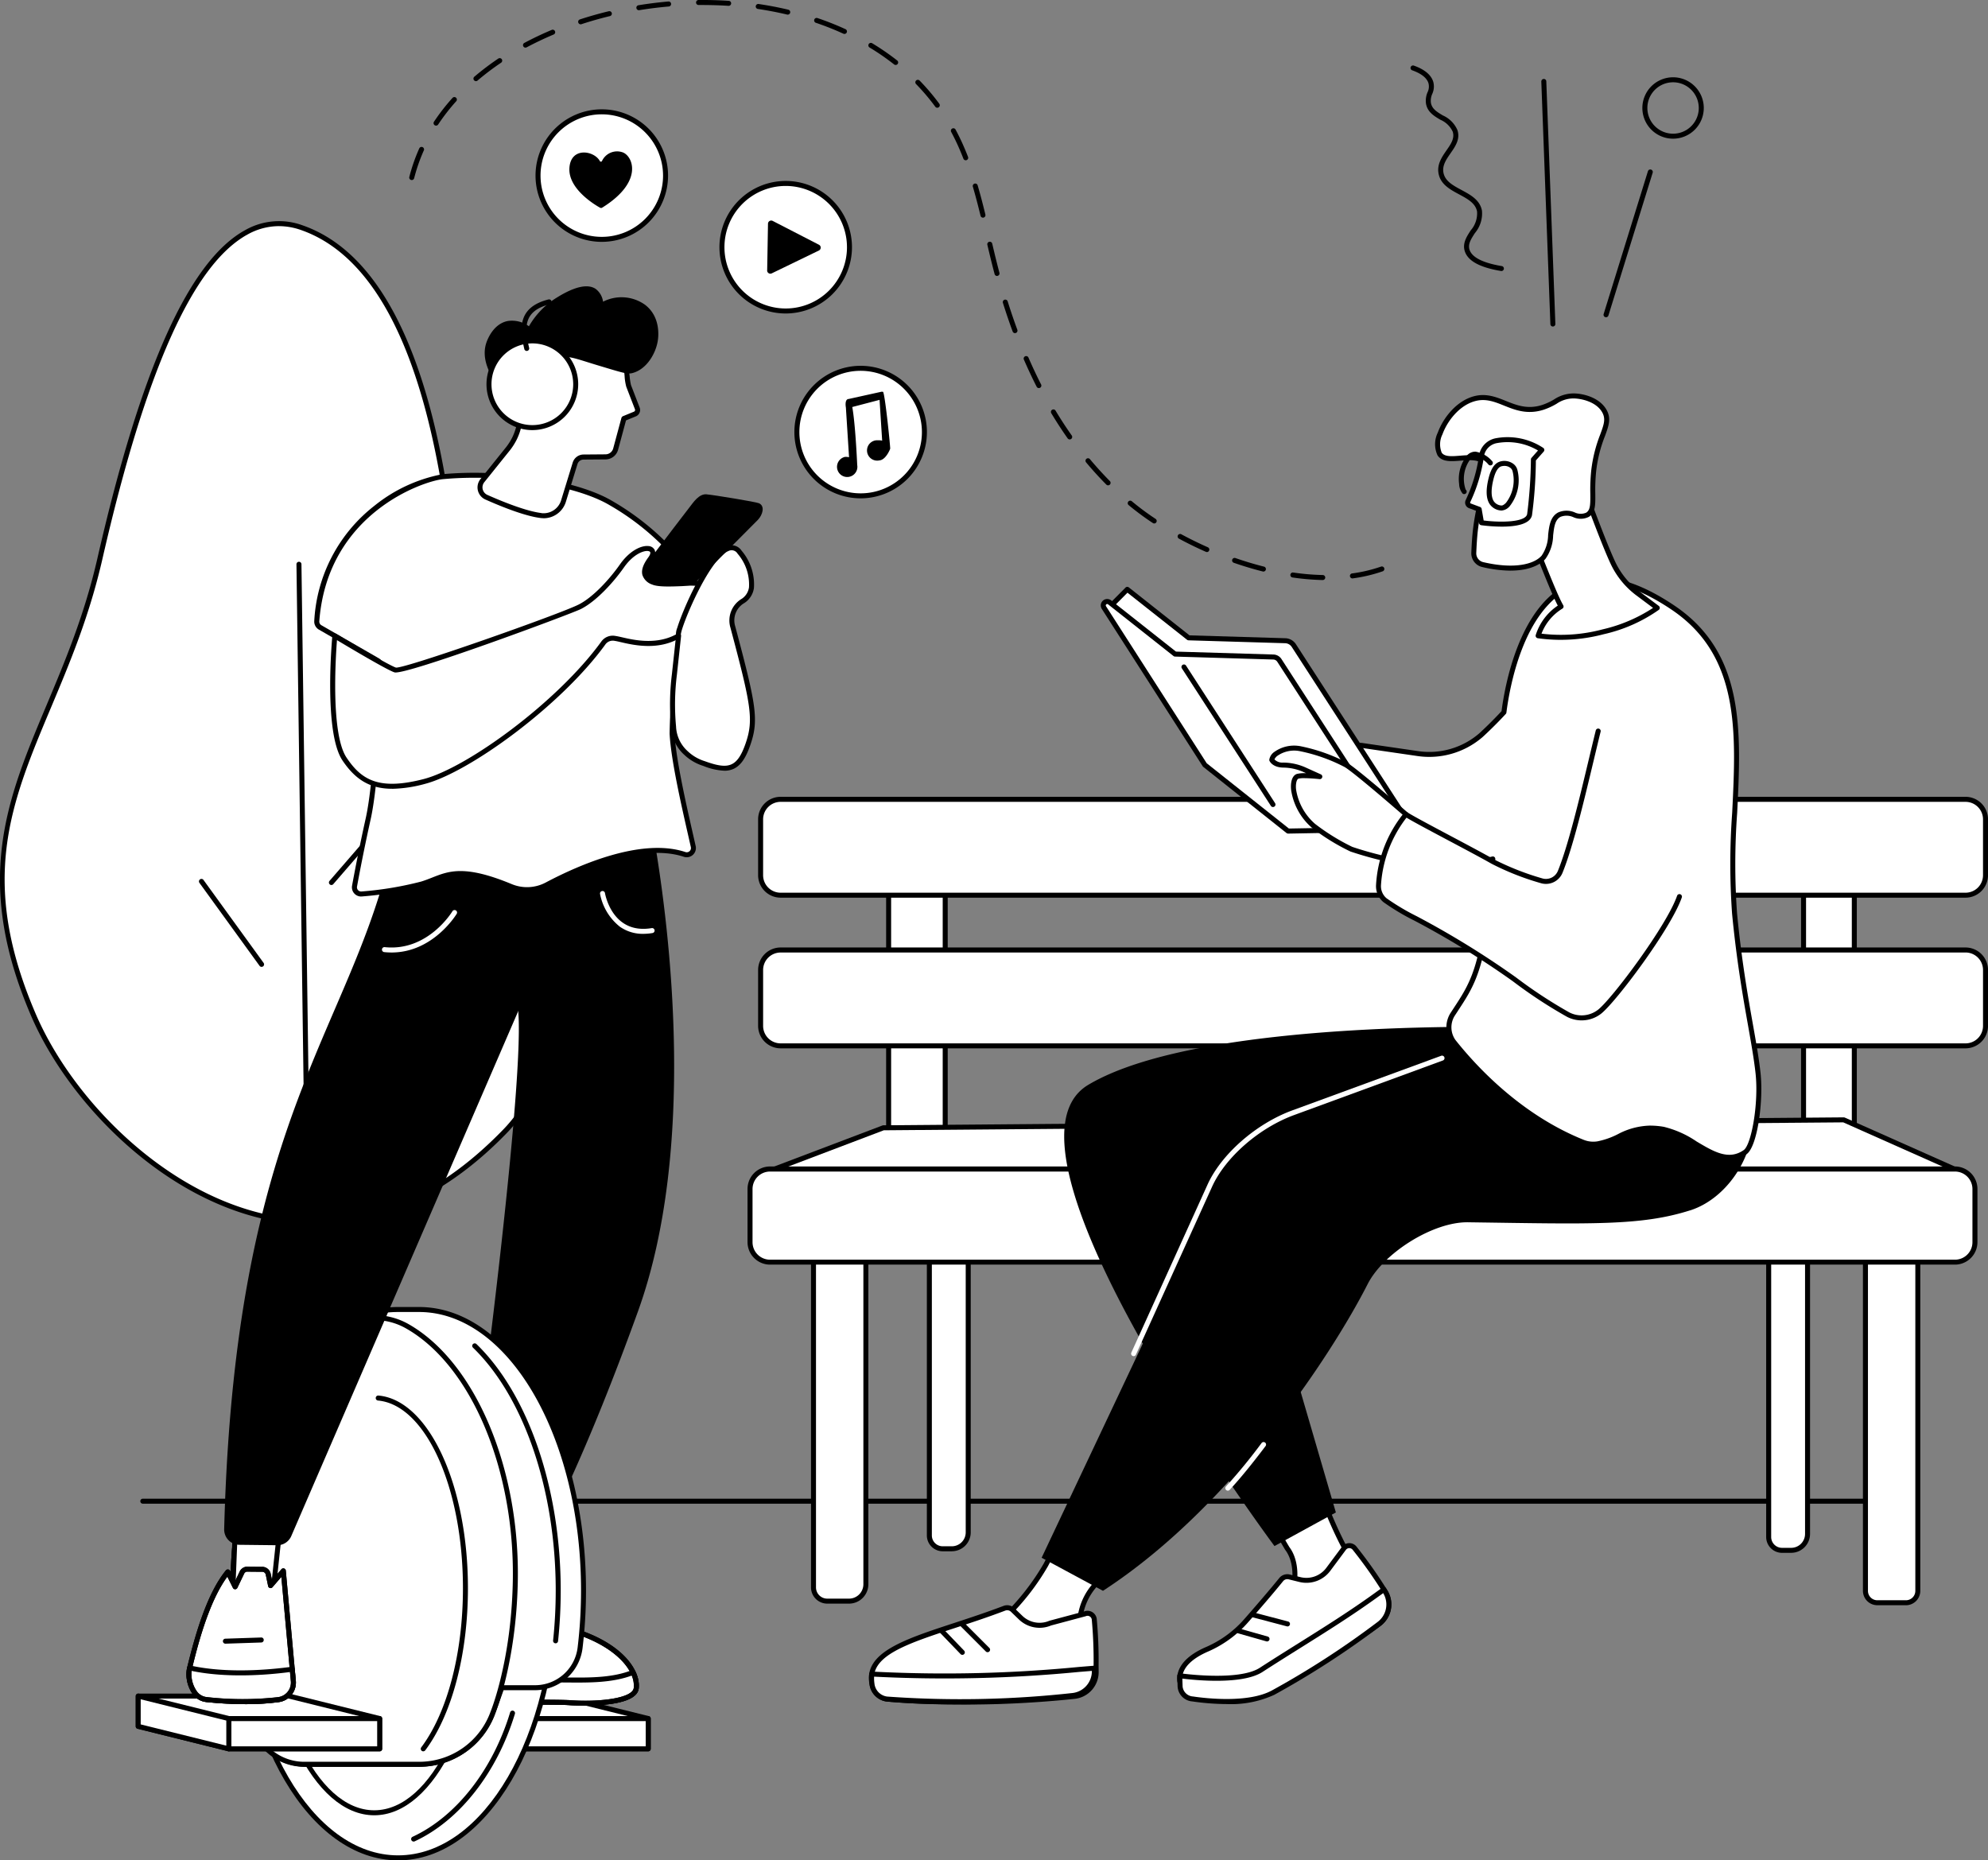 <svg xmlns="http://www.w3.org/2000/svg" xmlns:xlink="http://www.w3.org/1999/xlink" id="Raggruppa_173" data-name="Raggruppa 173" width="318" height="297.578" viewBox="0 0 318 297.578"><rect x="0" y="0" width="318" height="297.578" fill="#808080" stroke="none"/><defs><clipPath id="clip-path"><rect id="Rettangolo_145" data-name="Rettangolo 145" width="318" height="297.578" fill="none"></rect></clipPath></defs><g id="Raggruppa_172" data-name="Raggruppa 172" clip-path="url(#clip-path)"><path id="Tracciato_1893" data-name="Tracciato 1893" d="M337.256,600.747H56.571a.4.4,0,0,1,0-.8H337.256a.4.4,0,0,1,0,.8" transform="translate(-33.726 -360.221)"></path><path id="Tracciato_1894" data-name="Tracciato 1894" d="M81.423,234.623c10.023-10.39,19.792-42.944,3.7-64.86-12.274-16.715-10.939-21.542-13.159-36.09s-7.552-38.049-23.093-43.5S23.2,114.034,16.541,143.13s-24.119,41.613-10.6,73c9.445,21.938,43.91,51.221,75.486,18.488" transform="translate(-0.565 -53.743)" fill="#fff"></path><path id="Tracciato_1895" data-name="Tracciato 1895" d="M50.32,249.062a36.272,36.272,0,0,1-6.515-.6C26.213,245.258,10.97,229.552,5,215.7c-9.346-21.707-3.883-34.7,2.442-49.749,2.979-7.087,6.06-14.415,8.14-23.5,6.956-30.388,14.674-47.552,23.594-52.472a10.942,10.942,0,0,1,9.258-.778c11.686,4.1,19.544,18.846,23.355,43.821.358,2.347.63,4.484.869,6.37,1.277,10.061,1.98,15.6,12.217,29.545,7.13,9.71,9.977,22.866,8.017,37.043-1.584,11.452-6.2,22.572-11.752,28.331-9.392,9.736-19.938,14.758-30.826,14.758M44.611,89.317a10.34,10.34,0,0,0-5.044,1.355c-8.709,4.8-16.3,21.8-23.2,51.951-2.1,9.155-5.19,16.515-8.182,23.634C1.671,181.749-3.472,193.985,5.739,215.38c5.881,13.661,20.895,29.142,38.209,32.3,13.081,2.387,25.4-2.3,36.623-13.932l.288.277-.288-.277c5.362-5.558,10-16.764,11.535-27.885,1.932-13.971-.863-26.919-7.869-36.46-10.36-14.108-11.072-19.724-12.366-29.917-.239-1.881-.509-4.013-.866-6.349-3.763-24.661-11.445-39.191-22.83-43.188a10.716,10.716,0,0,0-3.563-.631" transform="translate(0 -53.146)"></path><path id="Tracciato_1896" data-name="Tracciato 1896" d="M121.245,384.114a.4.4,0,0,1-.4-.394l-2.169-158.435a.4.4,0,0,1,.394-.405.394.394,0,0,1,.405.394l2.169,158.435a.4.4,0,0,1-.394.405Z" transform="translate(-71.255 -135.021)"></path><path id="Tracciato_1897" data-name="Tracciato 1897" d="M134.961,226.877a.412.412,0,0,1-.107-.014.4.4,0,0,1-.278-.492l5.693-20.491a.4.4,0,0,1,.77.214l-5.693,20.491a.4.4,0,0,1-.385.292" transform="translate(-80.793 -123.439)"></path><path id="Tracciato_1898" data-name="Tracciato 1898" d="M89.653,365.887a.4.4,0,0,1-.324-.165L79.7,352.435a.4.4,0,0,1,.647-.469l9.628,13.286a.4.4,0,0,1-.323.634" transform="translate(-47.808 -211.228)"></path><path id="Tracciato_1899" data-name="Tracciato 1899" d="M132.07,325.016a.4.4,0,0,1-.3-.661l16.175-18.678a.4.4,0,0,1,.6.523l-16.175,18.678a.4.4,0,0,1-.3.138" transform="translate(-79.058 -183.452)"></path><path id="Tracciato_1900" data-name="Tracciato 1900" d="M618.87,71.215a.4.4,0,0,1-.4-.385l-1.45-38.8a.4.4,0,0,1,.384-.414.389.389,0,0,1,.414.384l1.45,38.8a.4.4,0,0,1-.384.414h-.015" transform="translate(-370.472 -18.984)"></path><path id="Tracciato_1901" data-name="Tracciato 1901" d="M642.325,91.516a.4.4,0,0,1-.118-.018.4.4,0,0,1-.264-.5l7.074-22.817a.4.4,0,1,1,.763.236l-7.073,22.817a.4.4,0,0,1-.382.281" transform="translate(-385.424 -40.768)"></path><path id="Tracciato_1902" data-name="Tracciato 1902" d="M662.381,40.764a4.911,4.911,0,1,1,3.417-8.439h0a4.91,4.91,0,0,1-3.418,8.439m0-9.021a4.111,4.111,0,1,0,2.86,1.156,4.1,4.1,0,0,0-2.86-1.156" transform="translate(-394.758 -18.58)"></path><path id="Tracciato_1903" data-name="Tracciato 1903" d="M579.241,59.1a.382.382,0,0,1-.067-.006c-3.433-.577-5.332-1.626-5.807-3.209-.37-1.236.306-2.279.961-3.289a4.138,4.138,0,0,0,1.016-3.016c-.255-1.339-1.524-2.021-2.868-2.744-1.444-.776-2.937-1.579-3.282-3.279-.306-1.5.525-2.7,1.258-3.757.72-1.038,1.341-1.934.995-3a3.836,3.836,0,0,0-1.975-1.9c-1.033-.615-2.1-1.249-2.305-2.64a3.435,3.435,0,0,1,.259-1.763,2.07,2.07,0,0,0,.149-1.43c-.261-.852-1.13-1.546-2.582-2.065a.4.4,0,1,1,.268-.752c1.7.607,2.738,1.476,3.077,2.583a2.838,2.838,0,0,1-.16,1.931,2.708,2.708,0,0,0-.222,1.381c.149,1.014.971,1.5,1.924,2.069a4.546,4.546,0,0,1,2.326,2.344c.47,1.442-.327,2.59-1.1,3.7-.7,1.015-1.369,1.972-1.131,3.142.271,1.332,1.537,2.013,2.877,2.734,1.449.78,2.948,1.586,3.275,3.3a4.867,4.867,0,0,1-1.131,3.6c-.606.935-1.13,1.743-.865,2.624.373,1.245,2.114,2.136,5.174,2.65a.4.4,0,0,1-.066.794" transform="translate(-339.074 -15.746)"></path><path id="Tracciato_1904" data-name="Tracciato 1904" d="M331.348,552.1h-3.48a2.2,2.2,0,0,1-2.2-2.2V492.968h8.374V549.4a2.7,2.7,0,0,1-2.7,2.7" transform="translate(-195.54 -295.988)" fill="#fff"></path><path id="Tracciato_1905" data-name="Tracciato 1905" d="M330.748,551.9h-3.48a2.6,2.6,0,0,1-2.6-2.6V492.367a.4.4,0,0,1,.4-.4h8.374a.4.4,0,0,1,.4.4V548.8a3.1,3.1,0,0,1-3.1,3.1m-5.277-59.134V549.3a1.8,1.8,0,0,0,1.8,1.8h3.48a2.3,2.3,0,0,0,2.3-2.3V492.766Z" transform="translate(-194.939 -295.387)"></path><path id="Tracciato_1906" data-name="Tracciato 1906" d="M375.633,531.146h-1.457a2.137,2.137,0,0,1-2.137-2.137v-57h6.217v56.511a2.623,2.623,0,0,1-2.623,2.623" transform="translate(-223.38 -283.405)" fill="#fff"></path><path id="Tracciato_1907" data-name="Tracciato 1907" d="M375.032,530.944h-1.457a2.539,2.539,0,0,1-2.536-2.536v-57a.4.4,0,0,1,.4-.4h6.217a.4.4,0,0,1,.4.4v56.511a3.026,3.026,0,0,1-3.023,3.022m-3.195-59.134v56.6a1.739,1.739,0,0,0,1.737,1.737h1.457a2.226,2.226,0,0,0,2.224-2.223V471.81Z" transform="translate(-222.779 -282.804)"></path><path id="Tracciato_1908" data-name="Tracciato 1908" d="M711.628,531.771h-1.457a2.137,2.137,0,0,1-2.137-2.137v-57h6.217v56.51a2.623,2.623,0,0,1-2.623,2.623" transform="translate(-425.118 -283.781)" fill="#fff"></path><path id="Tracciato_1909" data-name="Tracciato 1909" d="M711.027,531.569H709.57a2.539,2.539,0,0,1-2.536-2.536v-57a.4.4,0,0,1,.4-.4h6.217a.4.4,0,0,1,.4.4v56.511a3.026,3.026,0,0,1-3.023,3.022m-3.194-59.134v56.6a1.739,1.739,0,0,0,1.737,1.737h1.457a2.226,2.226,0,0,0,2.224-2.223V472.435Z" transform="translate(-424.517 -283.18)"></path><rect id="Rettangolo_141" data-name="Rettangolo 141" width="9.051" height="58.262" transform="translate(142.145 133.811)" fill="#fff"></rect><path id="Tracciato_1910" data-name="Tracciato 1910" d="M364.185,392.941h-9.051a.4.4,0,0,1-.4-.4V334.279a.4.4,0,0,1,.4-.4h9.051a.4.4,0,0,1,.4.4v58.262a.4.4,0,0,1-.4.4m-8.652-.8h8.252V334.678h-8.252Z" transform="translate(-212.989 -200.468)"></path><rect id="Rettangolo_142" data-name="Rettangolo 142" width="8.121" height="58.262" transform="translate(288.498 133.192)" fill="#fff"></rect><path id="Tracciato_1911" data-name="Tracciato 1911" d="M729.524,391.39H721.4a.4.4,0,0,1-.4-.4V332.729a.4.4,0,0,1,.4-.4h8.121a.4.4,0,0,1,.4.4V390.99a.4.4,0,0,1-.4.4m-7.722-.8h7.322V333.128H721.8Z" transform="translate(-432.904 -199.537)"></path><path id="Tracciato_1912" data-name="Tracciato 1912" d="M753.254,552.734h-4.579a1.9,1.9,0,0,1-1.9-1.9V493.6h8.374v57.236a1.9,1.9,0,0,1-1.9,1.9" transform="translate(-448.38 -296.367)" fill="#fff"></path><path id="Tracciato_1913" data-name="Tracciato 1913" d="M752.654,552.532h-4.579a2.3,2.3,0,0,1-2.3-2.3V493a.4.4,0,0,1,.4-.4h8.374a.4.4,0,0,1,.4.4v57.237a2.3,2.3,0,0,1-2.3,2.3M746.577,493.4v56.838a1.5,1.5,0,0,0,1.5,1.5h4.579a1.5,1.5,0,0,0,1.5-1.5V493.4Z" transform="translate(-447.78 -295.766)"></path><path id="Tracciato_1914" data-name="Tracciato 1914" d="M306.19,456.755l18.95-7.191,153.63-1.269,19.965,8.883Z" transform="translate(-183.843 -269.165)" fill="#fff"></path><path id="Tracciato_1915" data-name="Tracciato 1915" d="M498.135,456.977h0l-192.544-.423a.4.4,0,0,1-.141-.773l18.95-7.191a.4.4,0,0,1,.139-.026l153.63-1.269a.619.619,0,0,1,.166.034l19.965,8.883a.4.4,0,0,1-.162.765M307.757,455.76l188.488.414-18.158-8.079-153.472,1.267Z" transform="translate(-183.242 -268.565)"></path><path id="Tracciato_1916" data-name="Tracciato 1916" d="M492.994,482.874H303.459a3.2,3.2,0,0,1-3.2-3.2v-8.5a3.2,3.2,0,0,1,3.2-3.2H492.994a3.2,3.2,0,0,1,3.2,3.2v8.5a3.2,3.2,0,0,1-3.2,3.2" transform="translate(-180.283 -280.987)" fill="#fff"></path><path id="Tracciato_1917" data-name="Tracciato 1917" d="M492.394,482.673H302.858a3.6,3.6,0,0,1-3.6-3.6v-8.5a3.6,3.6,0,0,1,3.6-3.6H492.394a3.6,3.6,0,0,1,3.6,3.6v8.5a3.6,3.6,0,0,1-3.6,3.6M302.858,467.784a2.8,2.8,0,0,0-2.8,2.8v8.5a2.8,2.8,0,0,0,2.8,2.8H492.394a2.8,2.8,0,0,0,2.8-2.8v-8.5a2.8,2.8,0,0,0-2.8-2.8Z" transform="translate(-179.683 -280.387)"></path><path id="Tracciato_1918" data-name="Tracciato 1918" d="M497.23,395.633H307.695a3.2,3.2,0,0,1-3.2-3.2V383.5a3.2,3.2,0,0,1,3.2-3.2H497.23a3.2,3.2,0,0,1,3.2,3.2v8.934a3.2,3.2,0,0,1-3.2,3.2" transform="translate(-182.827 -228.343)" fill="#fff"></path><path id="Tracciato_1919" data-name="Tracciato 1919" d="M496.63,395.432H307.094a3.6,3.6,0,0,1-3.6-3.6V382.9a3.6,3.6,0,0,1,3.6-3.6H496.63a3.6,3.6,0,0,1,3.6,3.6v8.933a3.6,3.6,0,0,1-3.6,3.6M307.094,380.105a2.8,2.8,0,0,0-2.8,2.8v8.933a2.8,2.8,0,0,0,2.8,2.8H496.63a2.8,2.8,0,0,0,2.8-2.8V382.9a2.8,2.8,0,0,0-2.8-2.8Z" transform="translate(-182.226 -227.743)"></path><path id="Tracciato_1920" data-name="Tracciato 1920" d="M497.228,335.319H307.693a3.2,3.2,0,0,1-3.2-3.2v-8.934a3.2,3.2,0,0,1,3.2-3.2H497.228a3.2,3.2,0,0,1,3.2,3.2v8.934a3.2,3.2,0,0,1-3.2,3.2" transform="translate(-182.825 -192.13)" fill="#fff"></path><path id="Tracciato_1921" data-name="Tracciato 1921" d="M496.629,335.118H307.093a3.6,3.6,0,0,1-3.6-3.6v-8.934a3.6,3.6,0,0,1,3.6-3.6H496.629a3.6,3.6,0,0,1,3.6,3.6v8.934a3.6,3.6,0,0,1-3.6,3.6M307.093,319.791a2.8,2.8,0,0,0-2.8,2.8v8.934a2.8,2.8,0,0,0,2.8,2.8H496.629a2.8,2.8,0,0,0,2.8-2.8v-8.934a2.8,2.8,0,0,0-2.8-2.8Z" transform="translate(-182.226 -191.529)"></path><path id="Tracciato_1922" data-name="Tracciato 1922" d="M419.7,613.24l-4.419,4.652a9.671,9.671,0,0,0-2.658,6.557l-.038,3.518L399.6,624.4c2.835-3.024,5.7-5.818,7.617-9.492l4.019-7.69Z" transform="translate(-239.925 -364.587)" fill="#fff"></path><path id="Tracciato_1923" data-name="Tracciato 1923" d="M411.99,627.767a.4.4,0,0,1-.106-.014l-12.995-3.567a.4.4,0,0,1-.186-.658q.515-.55,1.029-1.091a37.666,37.666,0,0,0,6.525-8.312l4.02-7.69a.4.4,0,0,1,.585-.141l8.473,6.02a.4.4,0,0,1,.058.6l-4.419,4.652a9.245,9.245,0,0,0-2.549,6.287l-.037,3.518a.4.4,0,0,1-.4.4m-12.249-4.176,11.854,3.254.032-3a10.04,10.04,0,0,1,2.768-6.829l4.1-4.318-7.724-5.488-3.807,7.283a38.272,38.272,0,0,1-6.653,8.492l-.572.6" transform="translate(-239.325 -363.986)"></path><path id="Tracciato_1924" data-name="Tracciato 1924" d="M384.48,645.414c.267,1.89.273,5.314.308,8.458a3.9,3.9,0,0,1-3.418,3.891,169.045,169.045,0,0,1-30.059.44,2.76,2.76,0,0,1-2.388-2.428c-1.211-6.14,9.47-7.644,21.181-12.1a1.265,1.265,0,0,1,1.331.271l1.262,1.223a4.372,4.372,0,0,0,4.756.881l5.534-1.48a1.08,1.08,0,0,1,1.493.843" transform="translate(-209.444 -386.426)" fill="#fff"></path><path id="Tracciato_1925" data-name="Tracciato 1925" d="M362.583,658.477c-4,0-8.129-.133-11.909-.476a3.176,3.176,0,0,1-2.744-2.749c-1-5.048,5.414-7.151,13.529-9.813,2.541-.834,5.168-1.7,7.9-2.736a1.668,1.668,0,0,1,1.75.357l1.263,1.222a3.965,3.965,0,0,0,4.321.8.347.347,0,0,1,.054-.018l5.509-1.473a1.479,1.479,0,0,1,2.017,1.167,71.7,71.7,0,0,1,.3,7.5l.011,1.013a4.3,4.3,0,0,1-3.767,4.292,166.829,166.829,0,0,1-18.236.917m7.372-15.084a.871.871,0,0,0-.31.057c-2.752,1.047-5.388,1.912-7.938,2.748-8.042,2.638-13.852,4.545-12.994,8.9a2.348,2.348,0,0,0,2.032,2.107,169.637,169.637,0,0,0,29.972-.438,3.5,3.5,0,0,0,3.07-3.49l-.011-1.014a71.527,71.527,0,0,0-.294-7.393.681.681,0,0,0-.941-.531.374.374,0,0,1-.054.018l-5.507,1.472a4.763,4.763,0,0,1-5.164-.973l-1.263-1.222a.862.862,0,0,0-.6-.241" transform="translate(-208.842 -385.826)"></path><path id="Tracciato_1926" data-name="Tracciato 1926" d="M384.533,667.807s.006.319.008.473a3.9,3.9,0,0,1-3.418,3.891,163.588,163.588,0,0,1-29.767.571,2.759,2.759,0,0,1-2.388-2.429,8.031,8.031,0,0,1-.043-1.571l.759.038A221.592,221.592,0,0,0,382.1,668Z" transform="translate(-209.49 -400.964)" fill="#fff"></path><path id="Tracciato_1927" data-name="Tracciato 1927" d="M361.723,672.985c-3.679,0-7.463-.124-11-.445a3.175,3.175,0,0,1-2.744-2.749,8.341,8.341,0,0,1-.049-1.675.4.4,0,0,1,.418-.372l.759.038a221.806,221.806,0,0,0,32.356-.774l2.44-.2a.412.412,0,0,1,.3.1.4.4,0,0,1,.132.289s.006.321.008.476a4.3,4.3,0,0,1-3.766,4.292,169,169,0,0,1-18.852,1.018m-13.014-4.423a5.84,5.84,0,0,0,.052,1.074,2.348,2.348,0,0,0,2.032,2.108,163.183,163.183,0,0,0,29.68-.57,3.5,3.5,0,0,0,3.069-3.49c0-.014,0-.029,0-.045l-2.009.163a222.668,222.668,0,0,1-32.466.776Z" transform="translate(-208.89 -400.365)"></path><path id="Tracciato_1928" data-name="Tracciato 1928" d="M388.577,654.018a.4.4,0,0,1-.283-.117l-4.109-4.111a.4.4,0,0,1,.565-.565l4.109,4.111a.4.4,0,0,1-.283.682" transform="translate(-230.602 -389.737)"></path><path id="Tracciato_1929" data-name="Tracciato 1929" d="M379.716,656.136a.4.4,0,0,1-.288-.123l-3.283-3.411a.4.4,0,1,1,.575-.554L380,655.46a.4.4,0,0,1-.288.676" transform="translate(-225.778 -391.429)"></path><path id="Tracciato_1930" data-name="Tracciato 1930" d="M519.768,603.163c-3.662-5.165-7.115-15.85-7.115-15.85L504.486,593l4.318,7.31c1.444,1.884,1.45,4.73.861,7.03l-1.554,4.265Z" transform="translate(-302.903 -352.634)" fill="#fff"></path><path id="Tracciato_1931" data-name="Tracciato 1931" d="M507.509,611.407a.4.4,0,0,1-.375-.537l1.554-4.265c.669-2.617.373-5.117-.8-6.65-.01-.013-.018-.026-.027-.04l-4.318-7.309a.4.4,0,0,1,.115-.531l8.167-5.69a.4.4,0,0,1,.609.2c.034.106,3.476,10.686,7.061,15.742a.4.4,0,0,1-.092.555l-11.658,8.445a.4.4,0,0,1-.234.076m1.026-11.918c1.311,1.727,1.653,4.473.916,7.353l-1.12,3.078,10.285-7.451c-3.154-4.644-6.05-12.959-6.775-15.122l-7.423,5.173Z" transform="translate(-302.302 -352.034)"></path><path id="Tracciato_1932" data-name="Tracciato 1932" d="M500.216,619.163a71.765,71.765,0,0,1,4.94,7.011,3.9,3.9,0,0,1-.992,5.083c-2.112,1.625-8.607,5.766-12.837,8.431a17.374,17.374,0,0,1-8.3,2.646l-4.178.232a12.227,12.227,0,0,1-3.973-.407c-1.284-.359-2.582-.951-2.638-1.881-.148-2.459,2.288-4.051,4.421-4.966a17.6,17.6,0,0,0,6.259-4.6c1.8-2.057,4-4.6,5.552-6.521a1.258,1.258,0,0,1,1.281-.432l1.707.42a4.371,4.371,0,0,0,4.552-1.635l2.493-3.35a1.078,1.078,0,0,1,1.711-.028" transform="translate(-283.538 -371.512)" fill="#fff"></path><path id="Tracciato_1933" data-name="Tracciato 1933" d="M477.5,642.386a12.322,12.322,0,0,1-3.33-.443c-1.886-.527-2.871-1.281-2.929-2.242-.128-2.139,1.484-3.992,4.663-5.357a17.306,17.306,0,0,0,6.117-4.5c1.648-1.88,3.947-4.535,5.542-6.508a1.661,1.661,0,0,1,1.687-.569l1.707.42a3.964,3.964,0,0,0,4.136-1.486l2.493-3.35a1.471,1.471,0,0,1,1.166-.6,1.444,1.444,0,0,1,1.179.561,72.326,72.326,0,0,1,4.969,7.053,4.294,4.294,0,0,1-1.091,5.6c-2.06,1.585-8.134,5.471-12.868,8.453a17.818,17.818,0,0,1-8.49,2.707l-4.178.232q-.389.022-.772.022m11.355-18.868a.864.864,0,0,0-.671.32c-1.6,1.984-3.909,4.648-5.563,6.533a18.114,18.114,0,0,1-6.4,4.707c-1.981.851-4.315,2.335-4.18,4.575.034.558.889,1.112,2.347,1.52a11.831,11.831,0,0,0,3.843.393l4.178-.232a17.03,17.03,0,0,0,8.108-2.585c3.863-2.433,10.664-6.762,12.807-8.41a3.5,3.5,0,0,0,.893-4.561,71.559,71.559,0,0,0-4.911-6.968.705.705,0,0,0-.541-.257.678.678,0,0,0-.537.275l-2.492,3.35a4.759,4.759,0,0,1-4.968,1.785l-1.706-.42a.871.871,0,0,0-.2-.024" transform="translate(-282.938 -370.912)"></path><path id="Tracciato_1934" data-name="Tracciato 1934" d="M504.939,636.312s.166.272.245.4a3.9,3.9,0,0,1-.992,5.083,139.352,139.352,0,0,1-16.978,11c-4.089,2.226-11.334,1.237-12.877,1.009a2.153,2.153,0,0,1-2-1.972l-.057-1.735s9.462,1.367,13.019-.938c6.31-4.09,12.351-7.594,18.452-12Z" transform="translate(-283.566 -382.054)" fill="#fff"></path><path id="Tracciato_1935" data-name="Tracciato 1935" d="M479.2,654.032a38.8,38.8,0,0,1-5.523-.424,2.538,2.538,0,0,1-2.341-2.354l-.057-1.735a.4.4,0,0,1,.133-.311.393.393,0,0,1,.324-.1c.093.013,9.355,1.319,12.745-.878,2.061-1.336,4.118-2.624,6.106-3.871,4.232-2.652,8.229-5.157,12.329-8.115l1.188-.858a.4.4,0,0,1,.313-.068.4.4,0,0,1,.262.183s.168.275.247.408a4.294,4.294,0,0,1-1.091,5.6A139.315,139.315,0,0,1,486.8,652.554a16.559,16.559,0,0,1-7.6,1.478m-7.107-4.069.042,1.264a1.779,1.779,0,0,0,1.659,1.59c2,.3,8.825,1.1,12.628-.964a138.452,138.452,0,0,0,16.925-10.971,3.5,3.5,0,0,0,.893-4.561l-.019-.032-.838.6c-4.121,2.975-8.129,5.486-12.373,8.145-1.986,1.245-4.04,2.532-6.1,3.864-3.218,2.086-10.828,1.309-12.822,1.061" transform="translate(-282.965 -381.454)"></path><path id="Tracciato_1936" data-name="Tracciato 1936" d="M506.373,647.658a.408.408,0,0,1-.1-.013l-5.62-1.48a.4.4,0,1,1,.2-.773l5.62,1.48a.4.4,0,0,1-.1.786" transform="translate(-300.422 -387.498)"></path><path id="Tracciato_1937" data-name="Tracciato 1937" d="M499.786,653.954a.4.4,0,0,1-.109-.015l-4.555-1.292a.4.4,0,0,1,.218-.769l4.554,1.292a.4.4,0,0,1-.109.784" transform="translate(-297.107 -391.391)"></path><path id="Tracciato_1938" data-name="Tracciato 1938" d="M499.671,411.151s-51.5-1.716-69.8,9.18c-17.4,10.355,29.785,73.778,29.785,73.778l9.818-5.375-12.411-42.527a5.884,5.884,0,0,1,4.063-7.234l44.447-12.622Z" transform="translate(-255.79 -246.804)"></path><path id="Tracciato_1939" data-name="Tracciato 1939" d="M520.694,432.86c-7.869,2.5-15.831,2.172-35.508,1.9-5.591-.076-13.5,4.9-16.042,9.879-5.829,11.43-21.792,35.731-42.342,49.07l-9.814-5.288,28.4-60.107A20.81,20.81,0,0,1,457.24,417.23l49.644-18.2s12.97-4.051,20.518,9.691a34.613,34.613,0,0,1,2.86,6.647c2.043,6.789-2.809,15.352-9.567,17.5" transform="translate(-250.368 -239.248)"></path><path id="Tracciato_1940" data-name="Tracciato 1940" d="M453.21,470.664a.4.4,0,0,1-.364-.565l12.142-26.773c2.182-4.912,7.784-9.839,13.622-11.979l23.774-8.718a.4.4,0,1,1,.275.75L478.885,432.1c-5.65,2.072-11.065,6.825-13.167,11.557l-12.144,26.776a.4.4,0,0,1-.364.235" transform="translate(-271.876 -253.74)" fill="#fff"></path><path id="Tracciato_1941" data-name="Tracciato 1941" d="M490.924,585.035a.4.4,0,0,1-.293-.672,89.836,89.836,0,0,0,5.695-6.949.4.4,0,0,1,.639.481c-2.194,2.912-4.128,5.272-5.748,7.014a.4.4,0,0,1-.292.127" transform="translate(-294.52 -346.595)" fill="#fff"></path><path id="Tracciato_1942" data-name="Tracciato 1942" d="M601.006,310.941c-.662-5.96-2.557-13.1-3.754-25.5-1.775-18.387,5.8-38.384-9.836-48.922-21.8-14.7-26.325,10.929-27.056,16.732-.328.354-.677.723-1.053,1.11-.909.938-1.791,1.789-2.606,2.542a12.6,12.6,0,0,1-10.207,2.945l-8.721-1.27a2.2,2.2,0,0,0-2.262,1.007c-1.309,2.527-3.936,8.321-2.452,11.617,0,0,12.3,7.407,22.645,6.08a23.7,23.7,0,0,0,2.872-.566c-.27,3.139-.575,6.263-.929,9.243-1.143,9.624-2.99,11.728-5.567,15.73a3.906,3.906,0,0,0,.2,4.229c3.486,4.4,10.622,12.055,20.665,16.093a4.521,4.521,0,0,0,2.435.274c3.581-.606,5.218-3.225,10.483-2.33,4.68.8,8.875,6.587,13.086,3.654,1.516-1.056,2.57-8.049,2.057-12.671" transform="translate(-319.795 -139.319)" fill="#fff"></path><path id="Tracciato_1943" data-name="Tracciato 1943" d="M595.836,324.235c-1.914,0-3.813-1.131-5.669-2.237a15.489,15.489,0,0,0-4.975-2.244,10.185,10.185,0,0,0-6.883,1.123,13.333,13.333,0,0,1-3.467,1.208,4.924,4.924,0,0,1-2.651-.3c-10.192-4.1-17.425-11.918-20.829-16.215a4.318,4.318,0,0,1-.221-4.693c.215-.335.426-.657.631-.97,2.228-3.4,3.838-5.863,4.874-14.591.308-2.589.6-5.432.879-8.674a23.091,23.091,0,0,1-2.375.44c-10.365,1.325-22.4-5.829-22.9-6.134a.4.4,0,0,1-.158-.179c-1.51-3.357.894-8.937,2.462-11.965a2.58,2.58,0,0,1,2.674-1.218l8.721,1.27a12.237,12.237,0,0,0,9.878-2.843c.894-.825,1.766-1.675,2.59-2.526.341-.351.659-.687.959-1.01.523-4.043,2.793-16.8,10.834-20.448,4.576-2.076,10.236-.879,16.826,3.563,11.293,7.612,10.68,20.024,10.031,33.164a111.344,111.344,0,0,0-.02,16.052c.734,7.6,1.737,13.257,2.544,17.805.511,2.883.953,5.373,1.209,7.685.506,4.559-.5,11.842-2.226,13.043a4.679,4.679,0,0,1-2.738.892m-12.642-5.46a12.731,12.731,0,0,1,2.132.191,16.044,16.044,0,0,1,5.25,2.345c2.752,1.639,5.129,3.055,7.541,1.375,1.22-.849,2.423-7.474,1.888-12.3-.254-2.287-.694-4.765-1.2-7.635-.809-4.562-1.815-10.24-2.552-17.868a111.956,111.956,0,0,1,.018-16.167c.638-12.909,1.24-25.1-9.679-32.462-6.343-4.276-11.743-5.452-16.049-3.5-7.75,3.518-9.91,16.158-10.388,19.948a.4.4,0,0,1-.1.222c-.33.356-.68.727-1.059,1.117-.835.861-1.717,1.722-2.622,2.557a13.048,13.048,0,0,1-10.535,3.046l-8.721-1.27a1.8,1.8,0,0,0-1.849.795c-1.194,2.306-3.8,7.968-2.492,11.155,1.239.72,12.7,7.191,22.279,5.962a23.3,23.3,0,0,0,2.823-.557.4.4,0,0,1,.5.422c-.3,3.484-.6,6.512-.929,9.256-1.059,8.914-2.712,11.439-5,14.934-.2.312-.413.632-.628.965a3.514,3.514,0,0,0,.175,3.764c3.355,4.235,10.48,11.942,20.5,15.97a4.114,4.114,0,0,0,2.22.251,12.521,12.521,0,0,0,3.265-1.146,11.5,11.5,0,0,1,5.219-1.375" transform="translate(-319.19 -138.722)"></path><path id="Tracciato_1944" data-name="Tracciato 1944" d="M490.987,271.7l-17.334-26.78a1.7,1.7,0,0,0-1.376-.775l-15.455-.463-9.813-7.755-2.833,2.853,17.409,22.635L474.9,271.991Z" transform="translate(-266.693 -141.654)" fill="#fff"></path><path id="Tracciato_1945" data-name="Tracciato 1945" d="M474.3,271.789a.4.4,0,0,1-.249-.087l-13.311-10.577a.4.4,0,0,1-.068-.07L443.26,238.42a.4.4,0,0,1,.033-.525l2.833-2.853a.4.4,0,0,1,.531-.032l9.709,7.673,15.322.458a2.1,2.1,0,0,1,1.7.958l17.335,26.78a.4.4,0,0,1-.328.617l-16.09.293ZM461.272,260.53l13.161,10.457,15.228-.277-16.943-26.177a1.3,1.3,0,0,0-1.053-.593l-15.454-.462a.4.4,0,0,1-.236-.086l-9.533-7.533-2.335,2.352Z" transform="translate(-266.092 -141.053)"></path><path id="Tracciato_1946" data-name="Tracciato 1946" d="M487.3,277.212l-17.481-27.007a1.185,1.185,0,0,0-.959-.541l-15.724-.471-10.469-8.273a.627.627,0,0,0-.916.83L457.9,266.928l13.311,10.577Z" transform="translate(-265.174 -144.569)" fill="#fff"></path><path id="Tracciato_1947" data-name="Tracciato 1947" d="M470.613,277.306a.4.4,0,0,1-.248-.086l-13.312-10.577a.4.4,0,0,1-.088-.1l-16.148-25.177a1.026,1.026,0,0,1,1.5-1.359l10.365,8.191,15.592.466a1.585,1.585,0,0,1,1.283.722L487.039,276.4a.4.4,0,0,1-.328.617l-16.09.293ZM457.6,266.057,470.749,276.5l15.228-.277-17.09-26.4a.786.786,0,0,0-.636-.357l-15.724-.471a.4.4,0,0,1-.236-.086l-10.469-8.273a.227.227,0,0,0-.332.3Z" transform="translate(-264.575 -143.97)"></path><path id="Tracciato_1948" data-name="Tracciato 1948" d="M487.617,288.826a.4.4,0,0,1-.336-.183l-14.232-21.987a.4.4,0,1,1,.671-.434l14.232,21.987a.4.4,0,0,1-.335.617" transform="translate(-283.99 -159.736)"></path><path id="Tracciato_1949" data-name="Tracciato 1949" d="M530.6,310.085s-8.052-7.015-9.638-7.93a27.431,27.431,0,0,0-7.2-2.562c-2.5-.488-4.575.854-4.636,1.769,0,0,.344.8,1.819.835a8.536,8.536,0,0,1,3.345.709l2.521,1.14a15.943,15.943,0,0,0-3.538-.061c-.732.244-.774,1.676-.61,2.44a9.745,9.745,0,0,0,3.131,5.49,34.049,34.049,0,0,0,6.059,3.741,59.9,59.9,0,0,0,6.059,1.667Z" transform="translate(-305.689 -179.819)" fill="#fff"></path><path id="Tracciato_1950" data-name="Tracciato 1950" d="M527.313,317.121a.433.433,0,0,1-.087-.009,59.342,59.342,0,0,1-6.114-1.684,34.124,34.124,0,0,1-6.168-3.8,9.931,9.931,0,0,1-3.272-5.717c-.17-.8-.181-2.551.874-2.9a5.23,5.23,0,0,1,1.472-.113l-.494-.223a8.127,8.127,0,0,0-3.189-.674c-1.713-.037-2.16-1.035-2.178-1.077a.4.4,0,0,1-.032-.184,1.882,1.882,0,0,1,.835-1.269,5.446,5.446,0,0,1,4.276-.866,27.948,27.948,0,0,1,7.321,2.608c1.6.923,9.371,7.687,9.7,7.975a.4.4,0,0,1,.112.44l-2.684,7.238a.4.4,0,0,1-.375.26m-13.636-13.433a3.412,3.412,0,0,0-.877.075c-.38.127-.51,1.212-.346,1.977A9.137,9.137,0,0,0,515.445,311a33.921,33.921,0,0,0,5.951,3.679,55.056,55.056,0,0,0,5.664,1.573l2.466-6.65c-1.272-1.1-7.972-6.9-9.366-7.7a27.019,27.019,0,0,0-7.075-2.516,4.686,4.686,0,0,0-3.636.715,1.476,1.476,0,0,0-.5.586,1.764,1.764,0,0,0,1.4.511,8.927,8.927,0,0,1,3.5.745l2.522,1.14a.4.4,0,0,1-.208.762c-.693-.076-1.729-.154-2.491-.154" transform="translate(-305.089 -179.218)"></path><path id="Tracciato_1951" data-name="Tracciato 1951" d="M601.125,265.119c-4.9-2.64-10.817-.122-12.159,3.172s-6.629,26.595-7.238,32.7c0,0-8.174-2.684-11.59-4.636s-12.687-6.71-13.907-7.564a19.585,19.585,0,0,0-4.392,12.81s19.64,12.029,21.278,13.253a72.851,72.851,0,0,0,9.078,5.981,4.678,4.678,0,0,0,5.022-.491c2.427-1.929,6.148-6.5,9.231-17.24,5.043-17.567,11.468-34.321,4.677-37.981" transform="translate(-331.323 -158.521)" fill="#fff"></path><path id="Tracciato_1952" data-name="Tracciato 1952" d="M583.743,338.309a5.13,5.13,0,0,1-2.312-.55,75.027,75.027,0,0,1-8.577-5.614l-.542-.39a137.953,137.953,0,0,0-15.305-9.388,36.434,36.434,0,0,1-5-2.99,3.332,3.332,0,0,1-1.162-2.67,20.028,20.028,0,0,1,4.5-11.615.4.4,0,0,1,.528-.062c.652.456,3.865,2.163,6.973,3.814,2.637,1.4,5.363,2.849,6.9,3.73a43.165,43.165,0,0,0,7.671,3.016,2.062,2.062,0,0,0,2.522-1.2c1.648-4.045,3.4-11.382,4.947-17.855.386-1.616.758-3.177,1.113-4.617a.4.4,0,0,1,.776.191c-.354,1.438-.726,3-1.112,4.612-1.553,6.5-3.313,13.869-4.984,17.97a2.858,2.858,0,0,1-3.5,1.661,42.73,42.73,0,0,1-7.834-3.087c-1.53-.874-4.251-2.32-6.883-3.718-2.913-1.548-5.681-3.018-6.743-3.665a19.61,19.61,0,0,0-4.084,10.852,2.539,2.539,0,0,0,.883,2.034,36.743,36.743,0,0,0,4.862,2.894,140.568,140.568,0,0,1,15.39,9.441l.543.39a74.645,74.645,0,0,0,8.469,5.549,4.289,4.289,0,0,0,4.59-.447c2.29-1.819,11.01-13.485,12.635-18.23a.4.4,0,0,1,.756.259c-1.7,4.969-10.494,16.69-12.894,18.6a5.035,5.035,0,0,1-3.134,1.084" transform="translate(-330.736 -175.092)"></path><path id="Tracciato_1953" data-name="Tracciato 1953" d="M618.784,193.264c.109.2,3.442,9.458,5.064,12.873a12.932,12.932,0,0,0,3.935,4.808l3.123,2.338a23.966,23.966,0,0,1-8.651,3.82,26.474,26.474,0,0,1-10.406.631,8.495,8.495,0,0,1,1.072-2.207,8.581,8.581,0,0,1,2.6-2.475c-1.424-2.445-4.842-12.026-6.266-14.47Z" transform="translate(-365.811 -116.04)" fill="#fff"></path><path id="Tracciato_1954" data-name="Tracciato 1954" d="M614.9,217.786a26.888,26.888,0,0,1-3.705-.257.4.4,0,0,1-.326-.517,8.876,8.876,0,0,1,3.524-4.7c-.733-1.388-1.824-4.1-2.974-6.953-1.185-2.943-2.41-5.986-3.108-7.183a.4.4,0,0,1,.151-.55l9.526-5.316a.4.4,0,0,1,.545.157c.036.066.1.225.591,1.553,1.058,2.843,3.259,8.76,4.485,11.34a12.592,12.592,0,0,0,3.813,4.659l3.124,2.338a.4.4,0,0,1,0,.638,24.648,24.648,0,0,1-8.79,3.889,26.717,26.717,0,0,1-6.858.9m-3.111-.986a25.869,25.869,0,0,0,9.764-.684,24.872,24.872,0,0,0,8.081-3.437l-2.692-2.014a13.4,13.4,0,0,1-4.056-4.957c-1.241-2.612-3.45-8.551-4.512-11.4-.153-.414-.3-.8-.4-1.067l-8.778,4.9c.733,1.395,1.818,4.09,2.962,6.93,1.185,2.943,2.411,5.986,3.108,7.184a.4.4,0,0,1-.136.541,8.081,8.081,0,0,0-3.343,4.009" transform="translate(-365.21 -115.439)"></path><path id="Tracciato_1955" data-name="Tracciato 1955" d="M581.293,158.97c3.963-1.15,6.341,2.845,11.028,1.361,2.148-.68,2.839-1.9,5.039-1.828,1.456.045,3.82.659,4.813,2.419,1.265,2.24-1.078,3.884-1.7,9.552-.439,3.981.388,6.149-.975,7.027-1.378.888-2.947-.863-4.525-.007-2.043,1.109-.752,4.767-2.521,6.812-1.117,1.293-4.143,2.465-9.72,1.174a1.851,1.851,0,0,1-1.44-1.882c.053-1.189.127-2.7.32-4.146.91-6.763,2.817-8.682,1.64-10.111-1.8-2.189-6.182.3-7.425-1.548-1.291-1.924,1.4-7.643,5.468-8.824" transform="translate(-345.541 -95.167)" fill="#fff"></path><path id="Tracciato_1956" data-name="Tracciato 1956" d="M586.573,185.846a20.206,20.206,0,0,1-4.531-.576,2.253,2.253,0,0,1-1.749-2.289c.057-1.282.134-2.769.324-4.182a40.187,40.187,0,0,1,1.488-6.686c.555-1.859.723-2.531.24-3.117-.809-.982-2.319-.859-3.778-.74s-2.945.241-3.67-.839a4.22,4.22,0,0,1,.032-3.645c.839-2.306,2.913-4.989,5.657-5.785l.112.384-.112-.384c2.012-.584,3.656.077,5.246.715,1.694.681,3.446,1.385,5.773.649a9.8,9.8,0,0,0,1.942-.9,5.663,5.663,0,0,1,3.229-.951c1.722.053,4.1.771,5.149,2.622.78,1.382.345,2.57-.258,4.214a21.849,21.849,0,0,0-1.4,5.577,29.354,29.354,0,0,0-.14,3.659c.016,1.8.027,2.99-1.016,3.662a2.876,2.876,0,0,1-2.5.059,2.615,2.615,0,0,0-2.048-.051c-.9.486-1.029,1.637-1.182,2.969a6.688,6.688,0,0,1-1.226,3.753c-.457.529-1.981,1.877-5.581,1.877M580,167.378a3.58,3.58,0,0,1,2.956,1.11c.778.944.451,2.039-.091,3.854a39.453,39.453,0,0,0-1.461,6.564c-.186,1.38-.261,2.846-.318,4.111a1.453,1.453,0,0,0,1.131,1.474c5.175,1.2,8.212.245,9.328-1.046a6.009,6.009,0,0,0,1.037-3.322c.164-1.423.334-2.9,1.6-3.58a3.3,3.3,0,0,1,2.65-.014,2.186,2.186,0,0,0,1.849.036c.644-.415.665-1.261.649-2.982a29.984,29.984,0,0,1,.145-3.753,22.828,22.828,0,0,1,1.44-5.765c.587-1.6.911-2.486.312-3.547-.943-1.67-3.258-2.178-4.477-2.215a4.756,4.756,0,0,0-2.813.849,10.584,10.584,0,0,1-2.093.961c-2.6.824-4.572.031-6.313-.668-1.531-.615-2.978-1.2-4.725-.69-2.475.718-4.359,3.174-5.129,5.29a3.557,3.557,0,0,0-.119,2.927c.463.691,1.667.592,2.941.488.49-.04,1-.082,1.5-.082" transform="translate(-344.943 -94.568)"></path><path id="Tracciato_1957" data-name="Tracciato 1957" d="M599.387,177.643l-1.348,1.524a74.622,74.622,0,0,1-.615,8.842c-.5,2.283-7.685,1.278-7.685,1.278l-.379-2.149-1.491-.558a.544.544,0,0,1-.3-.744,24.722,24.722,0,0,0,2.155-7.17,2.954,2.954,0,0,1,2.446-2.514,9.928,9.928,0,0,1,7.218,1.492" transform="translate(-352.755 -105.673)" fill="#fff"></path><path id="Tracciato_1958" data-name="Tracciato 1958" d="M592.385,189.313a25.69,25.69,0,0,1-3.3-.229.4.4,0,0,1-.338-.326l-.339-1.924-1.277-.478a.943.943,0,0,1-.523-1.29,24.427,24.427,0,0,0,2.119-7.048,3.335,3.335,0,0,1,2.774-2.858,10.348,10.348,0,0,1,7.5,1.55.4.4,0,0,1,.083.6l-1.251,1.413a70.344,70.344,0,0,1-.621,8.772c-.322,1.48-2.713,1.818-4.83,1.818m-2.9-.983c2.814.354,6.673.275,6.952-1.006a74.727,74.727,0,0,0,.606-8.764.4.4,0,0,1,.1-.258l1.032-1.167a9.519,9.519,0,0,0-6.535-1.189,2.539,2.539,0,0,0-2.118,2.171,25.271,25.271,0,0,1-2.191,7.293.136.136,0,0,0,0,.114.148.148,0,0,0,.086.083l1.491.558a.4.4,0,0,1,.253.3Z" transform="translate(-352.155 -105.074)"></path><path id="Tracciato_1959" data-name="Tracciato 1959" d="M617.355,189.444s1.254-4.293,2.878-3.436.137,5.557-2.878,3.436" transform="translate(-370.672 -111.615)" fill="#fff"></path><path id="Tracciato_1960" data-name="Tracciato 1960" d="M597.546,192.453a.89.89,0,0,1-.1-.006,2.375,2.375,0,0,1-1.8-.988c-.618-.891-.673-2.34-.165-4.307.4-1.538,1.032-2.379,1.942-2.573a2.416,2.416,0,0,1,1.864.324,1.774,1.774,0,0,1,.786,1.124,6.709,6.709,0,0,1-1.24,5.721,1.877,1.877,0,0,1-1.287.7m.44-7.134a1.874,1.874,0,0,0-.4.043c-.215.046-.869.184-1.335,1.99-.441,1.707-.424,2.971.049,3.653a1.593,1.593,0,0,0,1.224.649c.092.01.368-.071.721-.45a5.914,5.914,0,0,0,1.038-5.036.994.994,0,0,0-.446-.6,1.516,1.516,0,0,0-.854-.249m-.48-.348h0Z" transform="translate(-357.332 -110.789)"></path><path id="Tracciato_1961" data-name="Tracciato 1961" d="M584.87,187.592a.421.421,0,0,1-.245-.079,2.487,2.487,0,0,1-.567-1.535,6.077,6.077,0,0,1,1.224-4.527,1.784,1.784,0,0,1,1.378-.652h.013a4.466,4.466,0,0,1,2.694,1.556.4.4,0,0,1-.606.521,3.638,3.638,0,0,0-2.1-1.278h-.006a1,1,0,0,0-.779.381,5.273,5.273,0,0,0-.77,4.9.389.389,0,0,1,.08.551.4.4,0,0,1-.323.16" transform="translate(-350.656 -108.555)"></path><path id="Tracciato_1962" data-name="Tracciato 1962" d="M215.38,54.963a10.2,10.2,0,1,1,10.2,10.2,10.2,10.2,0,0,1-10.2-10.2" transform="translate(-129.318 -26.877)" fill="#fff"></path><path id="Tracciato_1963" data-name="Tracciato 1963" d="M224.98,64.963a10.6,10.6,0,1,1,10.6-10.6,10.612,10.612,0,0,1-10.6,10.6m0-20.4a9.8,9.8,0,1,0,9.8,9.8,9.812,9.812,0,0,0-9.8-9.8" transform="translate(-128.718 -26.276)"></path><path id="Tracciato_1964" data-name="Tracciato 1964" d="M233.172,69.595a.327.327,0,0,1-.331.008c-.9-.5-5.069-3.015-4.906-6.3.172-3.474,3.942-2.871,4.873-1.162a.192.192,0,0,0,.345-.018,2.665,2.665,0,0,1,3.32-1.372c1.656.622,3.339,4.731-3.3,8.846" transform="translate(-136.854 -36.377)"></path><path id="Tracciato_1965" data-name="Tracciato 1965" d="M289,83.636a10.2,10.2,0,1,1,10.2,10.2,10.2,10.2,0,0,1-10.2-10.2" transform="translate(-173.519 -44.092)" fill="#fff"></path><path id="Tracciato_1966" data-name="Tracciato 1966" d="M298.6,93.636a10.6,10.6,0,1,1,10.6-10.6,10.612,10.612,0,0,1-10.6,10.6m0-20.4a9.8,9.8,0,1,0,9.8,9.8,9.812,9.812,0,0,0-9.8-9.8" transform="translate(-172.918 -43.492)"></path><path id="Tracciato_1967" data-name="Tracciato 1967" d="M307.114,96.262l.131-7.469a.515.515,0,0,1,.75-.448L315.4,92.16a.514.514,0,0,1-.012.919l-7.54,3.654a.514.514,0,0,1-.739-.472" transform="translate(-184.397 -53.009)"></path><path id="Tracciato_1968" data-name="Tracciato 1968" d="M186.955,678.976H162.821v4.841l14.492,3.594h24.134V682.57Z" transform="translate(-97.761 -407.67)" fill="#fff"></path><path id="Tracciato_1969" data-name="Tracciato 1969" d="M200.847,687.209H176.713a.414.414,0,0,1-.1-.012L162.125,683.6a.4.4,0,0,1-.3-.388v-4.84a.4.4,0,0,1,.4-.4h24.134a.389.389,0,0,1,.1.012l14.493,3.594a.4.4,0,0,1,.3.388v4.841a.4.4,0,0,1-.4.4m-24.085-.8h23.686v-4.128l-14.142-3.507H162.62V682.9Z" transform="translate(-97.161 -407.07)"></path><rect id="Rettangolo_143" data-name="Rettangolo 143" width="24.134" height="4.841" transform="translate(79.553 274.899)" fill="#fff"></rect><path id="Tracciato_1970" data-name="Tracciato 1970" d="M222.624,692.61H198.491a.4.4,0,0,1-.4-.4V687.37a.4.4,0,0,1,.4-.4h24.134a.4.4,0,0,1,.4.4v4.841a.4.4,0,0,1-.4.4m-23.734-.8h23.335v-4.041H198.89Z" transform="translate(-118.938 -412.47)"></path><path id="Tracciato_1971" data-name="Tracciato 1971" d="M162.821,678.976v4.841l14.493,3.594V682.57Z" transform="translate(-97.761 -407.67)"></path><path id="Tracciato_1972" data-name="Tracciato 1972" d="M176.713,687.21a.392.392,0,0,1-.1-.012L162.124,683.6a.4.4,0,0,1-.3-.388v-4.84a.4.4,0,0,1,.5-.388l14.492,3.594a.4.4,0,0,1,.3.388v4.841a.4.4,0,0,1-.4.4M162.62,682.9l13.694,3.4v-4.017l-13.694-3.4Z" transform="translate(-97.161 -407.07)"></path><path id="Tracciato_1973" data-name="Tracciato 1973" d="M186.677,613.3l-2.717,13.161,7.114,2.032,3.934-12.814Z" transform="translate(-110.453 -368.236)" fill="#fff"></path><path id="Tracciato_1974" data-name="Tracciato 1974" d="M190.473,628.29a.42.42,0,0,1-.11-.015l-7.114-2.032a.4.4,0,0,1-.281-.465l2.717-13.161a.4.4,0,0,1,.5-.3l8.331,2.38a.4.4,0,0,1,.272.5l-3.934,12.813a.4.4,0,0,1-.382.282m-6.648-2.714,6.38,1.823,3.7-12.049-7.525-2.15Z" transform="translate(-109.852 -367.635)"></path><path id="Tracciato_1975" data-name="Tracciato 1975" d="M177.99,650.807c.08,1.266,1.615,2.282,2.856,2.471,4.315.659,14.456.38,17.21.573,3.575.249,10.288-.019,10.549-2.321.317-2.807-2.68-6.9-9.853-9.143-3.709-1.16-7.633-6.907-9.369-7.009s-4.809,4.436-4.809,4.436l-4.943-1.7a38.669,38.669,0,0,0-1.64,12.69" transform="translate(-106.837 -381.492)" fill="#fff"></path><path id="Tracciato_1976" data-name="Tracciato 1976" d="M199.688,653.712c-1.3,0-2.227-.061-2.258-.063-.939-.066-2.79-.076-4.933-.088a108.03,108.03,0,0,1-12.31-.488c-1.47-.224-3.1-1.419-3.194-2.841a39.432,39.432,0,0,1,1.659-12.839.4.4,0,0,1,.509-.254l4.657,1.6c.733-1.042,3.269-4.468,4.99-4.359.922.054,2.136,1.227,3.672,2.712,1.706,1.649,3.829,3.7,5.793,4.315,7.44,2.326,10.467,6.591,10.131,9.57-.269,2.384-5.581,2.738-8.715,2.738m-20.395-15.683a38.35,38.35,0,0,0-1.5,12.152c.063.993,1.381,1.928,2.517,2.1a107.907,107.907,0,0,0,12.194.479c2.157.012,4.019.023,4.984.09,4.725.33,9.939-.328,10.124-1.967.31-2.747-2.879-6.624-9.575-8.718-2.144-.67-4.343-2.795-6.11-4.5-1.247-1.206-2.537-2.452-3.164-2.489-1.1-.058-3.316,2.579-4.455,4.262a.4.4,0,0,1-.461.154Z" transform="translate(-106.237 -380.892)"></path><path id="Tracciato_1977" data-name="Tracciato 1977" d="M180.847,673.454c4.315.659,14.456.38,17.21.572,3.575.25,10.289-.019,10.549-2.32a4.7,4.7,0,0,0-.505-2.532c-4.437,1.794-10.067,1.011-13.99,1.282a50.112,50.112,0,0,1-16.171-1.478c-.006.662.008,1.332.051,2,.08,1.266,1.615,2.282,2.856,2.471" transform="translate(-106.838 -401.668)" fill="#fff"></path><path id="Tracciato_1978" data-name="Tracciato 1978" d="M199.688,673.887c-1.3,0-2.228-.061-2.258-.063-.939-.066-2.79-.076-4.933-.088a108.139,108.139,0,0,1-12.31-.488c-1.47-.224-3.1-1.419-3.194-2.841-.041-.643-.058-1.327-.052-2.033a.4.4,0,0,1,.506-.382,49.355,49.355,0,0,0,16.037,1.464c1.147-.079,2.427-.069,3.782-.059,3.283.025,7,.053,10.086-1.194a.4.4,0,0,1,.511.2,5.121,5.121,0,0,1,.541,2.749c-.269,2.383-5.582,2.737-8.715,2.737m-19.381-1.429a107.918,107.918,0,0,0,12.194.479c2.157.012,4.019.023,4.984.09,4.725.33,9.939-.328,10.124-1.967a4.125,4.125,0,0,0-.32-1.976c-3.15,1.164-6.8,1.136-10.03,1.113-1.339-.01-2.6-.02-3.721.058a50.747,50.747,0,0,1-15.8-1.356c0,.5.021.992.051,1.458.063.993,1.381,1.928,2.517,2.1" transform="translate(-106.238 -401.067)"></path><path id="Tracciato_1979" data-name="Tracciato 1979" d="M199.688,653.712c-1.3,0-2.227-.061-2.258-.063-.939-.066-2.79-.076-4.933-.088a108.03,108.03,0,0,1-12.31-.488c-1.47-.224-3.1-1.419-3.194-2.841a39.432,39.432,0,0,1,1.659-12.839.4.4,0,0,1,.509-.254l4.657,1.6c.733-1.042,3.269-4.468,4.99-4.359.922.054,2.136,1.227,3.672,2.712,1.706,1.649,3.829,3.7,5.793,4.315,7.44,2.326,10.467,6.591,10.131,9.57-.269,2.384-5.581,2.738-8.715,2.738m-20.395-15.683a38.35,38.35,0,0,0-1.5,12.152c.063.993,1.381,1.928,2.517,2.1a107.907,107.907,0,0,0,12.194.479c2.157.012,4.019.023,4.984.09,4.725.33,9.939-.328,10.124-1.967.31-2.747-2.879-6.624-9.575-8.718-2.144-.67-4.343-2.795-6.11-4.5-1.247-1.206-2.537-2.452-3.164-2.489-1.1-.058-3.316,2.579-4.455,4.262a.4.4,0,0,1-.461.154Z" transform="translate(-106.237 -380.892)"></path><path id="Tracciato_1980" data-name="Tracciato 1980" d="M214.939,657.664a.4.4,0,0,1-.287-.677l2.6-2.689a.4.4,0,1,1,.574.556l-2.6,2.688a.4.4,0,0,1-.287.122" transform="translate(-128.814 -392.781)"></path><path id="Tracciato_1981" data-name="Tracciato 1981" d="M195.1,338.735c9.768.539,18.842-3.18,20.98-3.08.163.008.23.2.258.364,2.409,14.226,6.788,49.186-2.667,75.336-8.137,22.506-13.945,33.714-16.177,37.783a3.058,3.058,0,0,1-3.076,1.571l-5.8-.754a3.1,3.1,0,0,1-2.642-3.57C188.093,433,196.5,367.819,194.259,361.8Z" transform="translate(-111.641 -201.533)"></path><path id="Tracciato_1982" data-name="Tracciato 1982" d="M146.678,571.011c0,23.816-11.3,43.122-25.244,43.122s-25.245-19.307-25.245-43.122,11.3-43.122,25.245-43.122,25.244,19.306,25.244,43.122" transform="translate(-57.754 -316.955)" fill="#fff"></path><path id="Tracciato_1983" data-name="Tracciato 1983" d="M120.834,613.933c-14.14,0-25.644-19.523-25.644-43.522s11.5-43.521,25.644-43.521,25.644,19.523,25.644,43.521-11.5,43.522-25.644,43.522m0-86.244c-13.7,0-24.845,19.165-24.845,42.722s11.145,42.723,24.845,42.723,24.845-19.165,24.845-42.723-11.145-42.722-24.845-42.722" transform="translate(-57.154 -316.355)"></path><path id="Tracciato_1984" data-name="Tracciato 1984" d="M164.986,705.715a.4.4,0,0,1-.168-.762c6.962-3.227,12.8-10.668,15.606-19.906a.4.4,0,0,1,.765.233c-2.875,9.452-8.869,17.077-16.035,20.4a.392.392,0,0,1-.168.037" transform="translate(-98.821 -411.146)"></path><path id="Tracciato_1985" data-name="Tracciato 1985" d="M141.163,581.847c0,19.833-7.7,35.911-17.2,35.911s-17.2-16.078-17.2-35.911,7.7-35.912,17.2-35.912,17.2,16.078,17.2,35.912" transform="translate(-64.097 -327.79)" fill="#fff"></path><path id="Tracciato_1986" data-name="Tracciato 1986" d="M123.358,617.557c-9.707,0-17.6-16.289-17.6-36.311s7.9-36.311,17.6-36.311,17.6,16.289,17.6,36.311-7.9,36.311-17.6,36.311m0-71.823c-9.266,0-16.8,15.93-16.8,35.512s7.538,35.512,16.8,35.512,16.805-15.93,16.805-35.512-7.539-35.512-16.805-35.512" transform="translate(-63.497 -327.19)"></path><path id="Tracciato_1987" data-name="Tracciato 1987" d="M117.7,524.314a18.168,18.168,0,0,1,1.962-.106h3.326c14.53,0,26.309,20.12,26.309,44.94a76.2,76.2,0,0,1-.551,9.2,7.253,7.253,0,0,1-7.209,6.359h-5.316L134.8,588.66a12.513,12.513,0,0,1-11.78,8.294H104.906a8.867,8.867,0,0,1-8.452-6.1,70.974,70.974,0,0,1-3.269-21.711c0-23.788,10.821-43.256,24.513-44.833" transform="translate(-55.951 -314.745)" fill="#fff"></path><path id="Tracciato_1988" data-name="Tracciato 1988" d="M122.421,596.754H104.306a9.232,9.232,0,0,1-8.832-6.372,71.82,71.82,0,0,1-3.288-21.834c0-23.757,10.923-43.625,24.866-45.23h0a18.688,18.688,0,0,1,2-.109h3.326c14.727,0,26.708,20.339,26.708,45.339a76.813,76.813,0,0,1-.554,9.244,7.656,7.656,0,0,1-7.606,6.711H135.9l-1.322,3.693a12.942,12.942,0,0,1-12.156,8.559m-5.277-72.643c-13.547,1.56-24.158,21.079-24.158,44.437a71.019,71.019,0,0,0,3.249,21.588,8.436,8.436,0,0,0,8.072,5.819h18.115a12.141,12.141,0,0,0,11.4-8.029l1.417-3.957a.4.4,0,0,1,.376-.265h5.316a6.857,6.857,0,0,0,6.812-6.008,75.943,75.943,0,0,0,.548-9.148c0-24.559-11.623-44.54-25.909-44.54H119.06a17.87,17.87,0,0,0-1.916.1" transform="translate(-55.35 -314.144)"></path><path id="Tracciato_1989" data-name="Tracciato 1989" d="M202.358,585.719l-.042,0a.4.4,0,0,1-.356-.439,76.368,76.368,0,0,0,.419-8.012c0-16.063-5.076-30.95-13.247-38.85a.4.4,0,0,1,.556-.574c8.321,8.045,13.49,23.152,13.49,39.424a77.092,77.092,0,0,1-.424,8.1.4.4,0,0,1-.4.358" transform="translate(-113.486 -322.863)"></path><path id="Tracciato_1990" data-name="Tracciato 1990" d="M121.093,528.846a10.773,10.773,0,0,0-11.446.579c-9.651,6.658-16.462,22.81-16.462,41.682a70.85,70.85,0,0,0,3.35,21.96,8.529,8.529,0,0,0,8.111,5.847h18.375a12.513,12.513,0,0,0,11.78-8.294s3.3-7.911,3.573-20.847c.4-19.058-7.241-35.231-17.281-40.926" transform="translate(-55.951 -316.704)" fill="#fff"></path><path id="Tracciato_1991" data-name="Tracciato 1991" d="M122.421,598.7H104.046a8.906,8.906,0,0,1-8.49-6.122,71.664,71.664,0,0,1-3.37-22.084c0-18.55,6.53-35.04,16.635-42.011a11.109,11.109,0,0,1,11.87-.6c10.674,6.056,17.864,23.032,17.483,41.282-.268,12.864-3.571,20.913-3.6,20.993a12.934,12.934,0,0,1-12.149,8.539m-7.159-71.453a10.536,10.536,0,0,0-5.987,1.893c-9.9,6.826-16.289,23.058-16.289,41.353a70.852,70.852,0,0,0,3.33,21.835,8.108,8.108,0,0,0,7.731,5.573h18.375a12.14,12.14,0,0,0,11.4-8.029c.04-.1,3.285-8.021,3.55-20.721.374-17.97-6.649-34.653-17.078-40.571a10.177,10.177,0,0,0-5.034-1.333" transform="translate(-55.35 -316.087)"></path><path id="Tracciato_1992" data-name="Tracciato 1992" d="M79.458,678.976H55.324v4.841l14.492,3.594H93.951V682.57Z" transform="translate(-33.218 -407.67)" fill="#fff"></path><path id="Tracciato_1993" data-name="Tracciato 1993" d="M93.349,687.209H69.215a.414.414,0,0,1-.1-.012L54.627,683.6a.4.4,0,0,1-.3-.388v-4.84a.4.4,0,0,1,.4-.4H78.857a.386.386,0,0,1,.1.012l14.493,3.594a.4.4,0,0,1,.3.388v4.841a.4.4,0,0,1-.4.4m-24.085-.8H92.95v-4.128l-14.142-3.507H55.122V682.9Z" transform="translate(-32.617 -407.07)"></path><rect id="Rettangolo_144" data-name="Rettangolo 144" width="24.134" height="4.841" transform="translate(36.599 274.899)" fill="#fff"></rect><path id="Tracciato_1994" data-name="Tracciato 1994" d="M115.127,692.61H90.993a.4.4,0,0,1-.4-.4V687.37a.4.4,0,0,1,.4-.4h24.134a.4.4,0,0,1,.4.4v4.841a.4.4,0,0,1-.4.4m-23.735-.8h23.335v-4.041H91.392Z" transform="translate(-54.394 -412.47)"></path><path id="Tracciato_1995" data-name="Tracciato 1995" d="M55.324,678.976v4.841l14.493,3.594V682.57Z" transform="translate(-33.217 -407.67)" fill="#fff"></path><path id="Tracciato_1996" data-name="Tracciato 1996" d="M69.216,687.21a.392.392,0,0,1-.1-.012L54.627,683.6a.4.4,0,0,1-.3-.388v-4.84a.4.4,0,0,1,.5-.388l14.492,3.594a.4.4,0,0,1,.3.388v4.841a.4.4,0,0,1-.4.4M55.123,682.9l13.694,3.4v-4.017l-13.694-3.4Z" transform="translate(-32.617 -407.07)"></path><path id="Tracciato_1997" data-name="Tracciato 1997" d="M158.018,615.571a.4.4,0,0,1-.319-.639c4.174-5.566,6.666-15.078,6.666-25.444,0-16.15-5.967-29.34-13.585-30.028a.4.4,0,1,1,.072-.8c8.026.725,14.312,14.264,14.312,30.824,0,10.533-2.552,20.224-6.826,25.924a.4.4,0,0,1-.32.16" transform="translate(-90.313 -335.432)"></path><path id="Tracciato_1998" data-name="Tracciato 1998" d="M93.651,611.73l-.362,9.18,6.351,1.547,1.131-10.662Z" transform="translate(-56.013 -367.295)" fill="#fff"></path><path id="Tracciato_1999" data-name="Tracciato 1999" d="M99.039,622.257a.4.4,0,0,1-.095-.011L92.593,620.7a.4.4,0,0,1-.3-.4l.362-9.18a.4.4,0,0,1,.4-.384h0l7.12.065a.4.4,0,0,1,.394.442L99.436,621.9a.4.4,0,0,1-.4.357M93.1,620l5.589,1.363,1.037-9.771-6.292-.057Z" transform="translate(-55.412 -366.694)"></path><path id="Tracciato_2000" data-name="Tracciato 2000" d="M89.991,649.019a49.982,49.982,0,0,1-11.618,0c-2.205-.234-3.065-3.328-2.678-4.92,1.078-4.436,2.954-11.589,6.144-15.488l1.172,2.381,1.106-2.322a.968.968,0,0,1,.725-.5l2.386.023a.971.971,0,0,1,1.07.771l.381,1.835,2.036-2.369,1.538,16.94.051.558a2.75,2.75,0,0,1-2.314,3.092" transform="translate(-45.395 -377.165)" fill="#fff"></path><path id="Tracciato_2001" data-name="Tracciato 2001" d="M83.96,649.151a59.208,59.208,0,0,1-6.229-.341,3.039,3.039,0,0,1-2.176-1.367,5.445,5.445,0,0,1-.848-4.044c1.3-5.326,3.173-11.918,6.223-15.646a.4.4,0,0,1,.355-.144.4.4,0,0,1,.313.221l.807,1.64.751-1.576a1.385,1.385,0,0,1,1.035-.721.324.324,0,0,1,.055,0l2.361.023a1.382,1.382,0,0,1,1.482,1.09l.216,1.04,1.507-1.753a.4.4,0,0,1,.7.224l1.589,17.5a3.155,3.155,0,0,1-2.655,3.524,39.819,39.819,0,0,1-5.487.337m5.43-.733h0Zm-8.228-19.663c-3.09,4.183-4.892,11.595-5.679,14.833a4.718,4.718,0,0,0,.725,3.4,2.236,2.236,0,0,0,1.607,1.033,50.485,50.485,0,0,0,11.519.007,2.356,2.356,0,0,0,1.974-2.645L89.8,628.8l-1.42,1.653a.4.4,0,0,1-.694-.179l-.382-1.835a.573.573,0,0,0-.629-.456l-.055,0-2.354-.023a.575.575,0,0,0-.4.289l-1.1,2.3a.4.4,0,0,1-.358.228h0a.4.4,0,0,1-.358-.223Z" transform="translate(-44.795 -376.564)"></path><path id="Tracciato_2002" data-name="Tracciato 2002" d="M78.373,672.748a49.96,49.96,0,0,0,11.618,0,2.75,2.75,0,0,0,2.314-3.092l-.051-.558-.109-1.2c-3.395.467-10.411,1.132-16.418-.206l-.032.129c-.387,1.592.473,4.686,2.678,4.92" transform="translate(-45.395 -400.9)" fill="#fff"></path><path id="Tracciato_2003" data-name="Tracciato 2003" d="M83.959,672.887a59.208,59.208,0,0,1-6.229-.341,3.04,3.04,0,0,1-2.176-1.367,5.447,5.447,0,0,1-.848-4.044l.032-.129a.4.4,0,0,1,.475-.3c5.89,1.311,12.726.688,16.277.2a.4.4,0,0,1,.452.359l.159,1.757a3.155,3.155,0,0,1-2.655,3.524,39.832,39.832,0,0,1-5.487.337m-6.145-1.135a50.446,50.446,0,0,0,11.519.007,2.356,2.356,0,0,0,1.973-2.645l-.123-1.357c-3.619.474-10.054,1-15.748-.182a4.834,4.834,0,0,0,.772,3.144,2.237,2.237,0,0,0,1.607,1.033" transform="translate(-44.794 -400.3)"></path><path id="Tracciato_2004" data-name="Tracciato 2004" d="M83.96,649.151a59.208,59.208,0,0,1-6.229-.341,3.039,3.039,0,0,1-2.176-1.367,5.445,5.445,0,0,1-.848-4.044c1.3-5.326,3.173-11.918,6.223-15.646a.4.4,0,0,1,.355-.144.4.4,0,0,1,.313.221l.807,1.64.751-1.576a1.385,1.385,0,0,1,1.035-.721.324.324,0,0,1,.055,0l2.361.023a1.382,1.382,0,0,1,1.482,1.09l.216,1.04,1.507-1.753a.4.4,0,0,1,.7.224l1.589,17.5a3.155,3.155,0,0,1-2.655,3.524,39.819,39.819,0,0,1-5.487.337m5.43-.733h0Zm-8.228-19.663c-3.09,4.183-4.892,11.595-5.679,14.833a4.718,4.718,0,0,0,.725,3.4,2.236,2.236,0,0,0,1.607,1.033,50.485,50.485,0,0,0,11.519.007,2.356,2.356,0,0,0,1.974-2.645L89.8,628.8l-1.42,1.653a.4.4,0,0,1-.694-.179l-.382-1.835a.573.573,0,0,0-.629-.456l-.055,0-2.354-.023a.575.575,0,0,0-.4.289l-1.1,2.3a.4.4,0,0,1-.358.228h0a.4.4,0,0,1-.358-.223Z" transform="translate(-44.795 -376.564)"></path><path id="Tracciato_2005" data-name="Tracciato 2005" d="M89.653,656.5a.4.4,0,0,1-.013-.8l5.724-.191a.385.385,0,0,1,.413.386.4.4,0,0,1-.386.413l-5.724.191h-.014" transform="translate(-53.59 -393.58)"></path><path id="Tracciato_2006" data-name="Tracciato 2006" d="M137.809,356.558,100.48,442.9a2.426,2.426,0,0,1-2.253,1.478l-6.085-.069a2.447,2.447,0,0,1-2.4-2.524c1.8-69.149,21.861-80.276,27.74-113.337.014-.078,1.925,2.247,2,2.289,5.886,3.44,10.36,3.4,19.39,3.9Z" transform="translate(-53.882 -197.207)"></path><path id="Tracciato_2007" data-name="Tracciato 2007" d="M154.4,371.065A11.224,11.224,0,0,1,153.2,371a.4.4,0,0,1,.086-.794c6.944.751,10.822-5.686,10.86-5.751a.4.4,0,0,1,.688.406c-.039.065-3.737,6.205-10.426,6.205" transform="translate(-91.768 -218.707)" fill="#fff"></path><path id="Tracciato_2008" data-name="Tracciato 2008" d="M247.115,363.506a6.337,6.337,0,0,1-3.76-1.15,8.825,8.825,0,0,1-3.162-5.254.4.4,0,0,1,.788-.133c.047.273,1.214,6.685,7.494,5.617a.4.4,0,0,1,.133.788,8.933,8.933,0,0,1-1.494.131" transform="translate(-144.213 -214.131)" fill="#fff"></path><path id="Tracciato_2009" data-name="Tracciato 2009" d="M271.952,242.846a.4.4,0,0,1-.243-.717l.951-.728a13.965,13.965,0,0,0,1.974-2.08.4.4,0,0,1,.634.487,14.469,14.469,0,0,1-2.122,2.228l-.951.728a.4.4,0,0,1-.242.082" transform="translate(-163.045 -143.599)"></path><path id="Tracciato_2010" data-name="Tracciato 2010" d="M267.9,239.146a.4.4,0,0,1-.185-.754l1.062-.553a13.944,13.944,0,0,0,2.3-1.709.4.4,0,0,1,.54.589,14.506,14.506,0,0,1-2.474,1.828l-1.062.553a.4.4,0,0,1-.184.045" transform="translate(-160.613 -141.714)"></path><path id="Tracciato_2011" data-name="Tracciato 2011" d="M146.935,190.483c-2.926.275-18.788,5.248-20.134,23.1a1.076,1.076,0,0,0,.539,1.008l9.163,5.275a1.073,1.073,0,0,1,.539.964c-.1,3.265-.625,18.1-2.011,24.335-1.08,4.858-1.83,8.821-2.19,10.8a1.07,1.07,0,0,0,1.152,1.259,55.23,55.23,0,0,0,9.624-1.6c3.684-1.133,5.31-3.295,14.214.4a6.792,6.792,0,0,0,5.779-.277c4.875-2.581,15.026-7.158,22.025-4.847a1.071,1.071,0,0,0,1.386-1.25c-1.023-4.582-3.159-13.419-3.387-18.089-.285-5.835,3.07-25.268,1.509-27.3a41.724,41.724,0,0,0-11.356-9.6c-5.3-3.122-16.864-5.123-26.853-4.183" transform="translate(-76.132 -114.23)" fill="#fff"></path><path id="Tracciato_2012" data-name="Tracciato 2012" d="M133.293,257.043a1.47,1.47,0,0,1-1.444-1.735c.353-1.943,1.107-5.933,2.193-10.818,1.385-6.231,1.91-21.3,2-24.261a.675.675,0,0,0-.339-.605l-9.163-5.276a1.479,1.479,0,0,1-.738-1.384,25.026,25.026,0,0,1,9.627-18.428,24.6,24.6,0,0,1,10.868-5.042c9.62-.907,21.52.955,27.092,4.236a41.639,41.639,0,0,1,11.47,9.7c.94,1.222.436,6.647-.506,15.438a105.308,105.308,0,0,0-.92,12.083c.2,4.015,1.834,11.221,2.919,15.989.168.739.324,1.423.46,2.031a1.471,1.471,0,0,1-1.9,1.717c-6.754-2.232-16.5,2.063-21.713,4.821a7.169,7.169,0,0,1-6.119.292c-7.2-2.988-9.486-2.089-12.128-1.046-.57.225-1.16.457-1.816.659a55.356,55.356,0,0,1-9.7,1.619c-.046,0-.092.006-.138.006m13.08-66.753c-2.992.282-18.463,5.367-19.772,22.735a.677.677,0,0,0,.34.631l9.163,5.276a1.471,1.471,0,0,1,.74,1.322c-.092,2.971-.62,18.109-2.02,24.41-1.082,4.872-1.835,8.85-2.187,10.787a.671.671,0,0,0,.723.79,54.567,54.567,0,0,0,9.543-1.587c.627-.193,1.2-.42,1.758-.639,2.687-1.06,5.224-2.062,12.727,1.05a6.375,6.375,0,0,0,5.439-.261c5.323-2.817,15.3-7.2,22.337-4.872a.672.672,0,0,0,.871-.784c-.136-.608-.291-1.291-.459-2.028-1.09-4.8-2.738-12.043-2.938-16.128a105.2,105.2,0,0,1,.924-12.207c.659-6.153,1.48-13.81.668-14.866a40.81,40.81,0,0,0-11.243-9.5c-5.447-3.206-17.136-5.021-26.612-4.129" transform="translate(-75.532 -113.639)"></path><path id="Tracciato_2013" data-name="Tracciato 2013" d="M135.078,253.239c2.725,4.069,5.878,5.366,12.75,3.594s21.444-12.2,28.647-22.14a1.835,1.835,0,0,1,1.9-.745c1.407.165,7.2,2.4,11.508-1.408s3.277-6.539,3.062-7.057c-.364-.875-6.788.243-8.526-.531s-1.718-1.978-.414-3.755c1.557-2.122-1.915-2.606-4.554,1.159-1.6,2.289-4.3,5.3-6.747,6.536-2.525,1.277-28.192,10.515-29.517,10.1s-9.66-5.448-9.66-5.448-1.423,15.258,1.546,19.691" transform="translate(-79.971 -131.83)" fill="#fff"></path><path id="Tracciato_2014" data-name="Tracciato 2014" d="M142.087,257.4c-3.5,0-5.869-1.434-7.95-4.542-3.013-4.5-1.67-19.322-1.611-19.951a.4.4,0,0,1,.6-.3c2.307,1.394,8.523,5.083,9.572,5.408,1.443.189,26.2-8.549,29.218-10.079,2.411-1.22,5.062-4.214,6.6-6.408s3.39-3.063,4.544-2.955a1.179,1.179,0,0,1,1.033.649,1.58,1.58,0,0,1-.374,1.613c-.693.944-.963,1.652-.828,2.164.1.387.456.71,1.082.989.773.344,2.766.266,4.525.2,2.646-.1,3.929-.124,4.208.547.43,1.035.983,3.839-3.166,7.509-3.792,3.354-8.6,2.233-10.913,1.694-.4-.092-.71-.166-.907-.189a1.462,1.462,0,0,0-1.509.544c-.007.011-.017.028-.025.038-7.13,9.835-21.834,20.478-28.87,22.293a21.272,21.272,0,0,1-5.232.783m-7.286-4.986c2.389,3.568,5.171,5.272,12.319,3.429,6.908-1.781,21.37-12.268,28.413-21.973a2.237,2.237,0,0,1,2.284-.921c.241.028.574.106,1,.2,2.18.508,6.719,1.567,10.2-1.514,3.708-3.28,3.334-5.656,2.974-6.564a13.01,13.01,0,0,0-3.455-.094c-1.936.076-3.938.155-4.881-.265a2.417,2.417,0,0,1-1.529-1.514c-.2-.772.1-1.675.956-2.843.3-.407.345-.687.288-.813s-.285-.172-.379-.181c-.745-.071-2.376.568-3.814,2.619-1.591,2.269-4.351,5.376-6.894,6.663-1.516.768-28.108,10.653-29.816,10.129-1.167-.362-7.294-4.014-9.2-5.155-.225,2.921-.985,15.035,1.532,18.795" transform="translate(-79.362 -131.23)"></path><path id="Tracciato_2015" data-name="Tracciato 2015" d="M270.193,233.344l-.1.914-.571,5.273a38.109,38.109,0,0,0-.13,8.424,6.032,6.032,0,0,0,1.972,4.139,7.408,7.408,0,0,0,2.945,1.714c3.864,1.405,5.549.972,6.951-3.02s.908-6.467-2.393-18.843a3.607,3.607,0,0,1,1.65-4.178c2.273-1.492,1.522-5.076-.573-7.789-3.344-4.328-10.353,12.79-9.753,13.366" transform="translate(-161.647 -131.659)" fill="#fff"></path><path id="Tracciato_2016" data-name="Tracciato 2016" d="M276.91,254.34a10.13,10.13,0,0,1-3.334-.755l-.049-.018a7.758,7.758,0,0,1-3.024-1.772,6.386,6.386,0,0,1-2.107-4.416,39.081,39.081,0,0,1,.133-8.5l.656-6.066a2.792,2.792,0,0,1,.21-1.36c.747-2.5,4.893-12.5,8.354-13.143a1.886,1.886,0,0,1,1.915.822,8.329,8.329,0,0,1,1.982,6,3.428,3.428,0,0,1-1.506,2.37,3.2,3.2,0,0,0-1.493,3.709c3.388,12.7,3.827,15.032,2.393,19.11-.718,2.043-1.521,3.183-2.6,3.7a3.48,3.48,0,0,1-1.526.322m-6.953-21.764a.4.4,0,0,1,.035.212l-.67,6.188a38.132,38.132,0,0,0-.131,8.333.358.358,0,0,1,0,.05,5.6,5.6,0,0,0,1.837,3.837,6.947,6.947,0,0,0,2.769,1.62l.049.018c2.1.762,3.325.9,4.244.461.875-.414,1.552-1.413,2.193-3.238,1.357-3.862.922-6.144-2.4-18.608a4.031,4.031,0,0,1,1.817-4.616A2.614,2.614,0,0,0,280.858,225a7.53,7.53,0,0,0-1.826-5.376,1.1,1.1,0,0,0-1.432-.438c-3.188,1.275-7.65,12.213-7.642,13.39m-.086-.119h0" transform="translate(-161.049 -131.059)"></path><path id="Tracciato_2017" data-name="Tracciato 2017" d="M265.652,212.381s-5.675.608-7.434-.78c-1.3-1.028,1.128-4.105,1.311-4.346,1.541-2.03,5.135-6.761,5.672-7.433.485-.608,1.41-2.053,2.618-1.947s7.9,1.208,8.389,1.423c1.02.45.589,1.868-.157,2.65s-10.4,10.434-10.4,10.434" transform="translate(-154.81 -118.804)"></path><path id="Tracciato_2018" data-name="Tracciato 2018" d="M201.927,164.173a3.329,3.329,0,0,0,3.581-2.327l1.859-6.046a1.422,1.422,0,0,1,1.343-.989l3.537-.028a1.679,1.679,0,0,0,1.608-1.242l1.314-4.874a.025.025,0,0,1,.015-.017l1.755-.722a.7.7,0,0,0,.384-.892l-1.389-3.6c-.27-.7-.342-4.5-1.091-4.543,0,0-12.115-5.7-16.364-.88a4.936,4.936,0,0,0-.927,4.711l.631,2.058a9.544,9.544,0,0,1-.481,7.018,9.642,9.642,0,0,1-1.037,1.653l-4.125,5.137a1.72,1.72,0,0,0,.639,2.648c2.346,1.044,6.221,2.627,8.749,2.932" transform="translate(-115.376 -81.706)" fill="#fff"></path><path id="Tracciato_2019" data-name="Tracciato 2019" d="M201.727,163.988a3.892,3.892,0,0,1-.45-.027c-2.494-.3-6.2-1.778-8.863-2.964a2.12,2.12,0,0,1-.788-3.264l4.125-5.136a9.273,9.273,0,0,0,.99-1.58,9.094,9.094,0,0,0,.457-6.724l-.631-2.058a5.353,5.353,0,0,1,1.01-5.092c4.291-4.865,15.76.285,16.778.756.7.136.9,1.39,1.137,3.4a9.757,9.757,0,0,0,.213,1.389l1.388,3.6a1.1,1.1,0,0,1-.6,1.406l-1.584.651-1.266,4.7a2.086,2.086,0,0,1-1.99,1.537l-3.537.028a1.022,1.022,0,0,0-.966.71l-1.858,6.042a3.726,3.726,0,0,1-3.56,2.634m-.354-.821a2.926,2.926,0,0,0,3.151-2.047l1.859-6.046A1.819,1.819,0,0,1,208.1,153.8l3.537-.028a1.284,1.284,0,0,0,1.225-.946l1.314-4.875a.451.451,0,0,1,.242-.28l1.762-.724a.294.294,0,0,0,.163-.38l-1.389-3.6a8.4,8.4,0,0,1-.261-1.584,9.692,9.692,0,0,0-.543-2.713.416.416,0,0,1-.084-.028c-.119-.056-11.893-5.514-15.895-.977a4.55,4.55,0,0,0-.845,4.33l.631,2.058a9.893,9.893,0,0,1-.505,7.312,10.044,10.044,0,0,1-1.08,1.721l-4.129,5.141a1.321,1.321,0,0,0,.49,2.033c2.142.953,6.113,2.6,8.634,2.9m12.845-24.482h0Z" transform="translate(-114.774 -81.097)"></path><path id="Tracciato_2020" data-name="Tracciato 2020" d="M205.715,131.043c-.448-2.053-1.59-2.823-1.276-3.8a1.938,1.938,0,0,1,.976-1c1.448-.832,3.155-.05,6.637.993,4.323,1.3,4.813,1.479,5.68,1.239,2.2-.611,3.681-3.081,4-5.207.089-.6.478-3.772-2.056-5.7a6.484,6.484,0,0,0-6.709-.488,3.068,3.068,0,0,0-1.207-2.065c-1.885-1.226-5.1.738-6.222,1.426a13,13,0,0,0-4.43,4.57,4.563,4.563,0,0,0-3.42-.836c-2.467.509-3.36,3.356-3.44,3.626-.937,3.151,1.416,6.235,3.192,8.565a12.565,12.565,0,0,0,2.7,2.767l.578-.243a1.2,1.2,0,0,0,.615-1.627l-.02-.043a4.894,4.894,0,0,1-.508-2.1,1.7,1.7,0,0,1,.508-1.448,2.041,2.041,0,0,1,1.77.063,2.854,2.854,0,0,1,1.5,1.868c.126.421,1.283.115,1.136-.563" transform="translate(-116.502 -68.821)"></path><path id="Tracciato_2021" data-name="Tracciato 2021" d="M209.623,143.4a6.936,6.936,0,1,1-6.936-6.936,6.936,6.936,0,0,1,6.936,6.936" transform="translate(-117.533 -81.934)" fill="#fff"></path><path id="Tracciato_2022" data-name="Tracciato 2022" d="M202.087,150.131a7.335,7.335,0,1,1,7.335-7.335,7.343,7.343,0,0,1-7.335,7.335m0-13.871a6.536,6.536,0,1,0,6.536,6.536,6.543,6.543,0,0,0-6.536-6.536" transform="translate(-116.933 -81.333)"></path><path id="Tracciato_2023" data-name="Tracciato 2023" d="M209.619,128.084a.4.4,0,0,1-.388-.308c-.747-3.177-1.124-6.673,3.88-7.932a.4.4,0,0,1,.195.775c-4.309,1.084-4.043,3.8-3.3,6.975a.4.4,0,0,1-.3.48.426.426,0,0,1-.092.01" transform="translate(-125.363 -71.949)"></path><path id="Tracciato_2024" data-name="Tracciato 2024" d="M319,157.637a10.2,10.2,0,1,1,10.2,10.2,10.2,10.2,0,0,1-10.2-10.2" transform="translate(-191.531 -88.523)" fill="#fff"></path><path id="Tracciato_2025" data-name="Tracciato 2025" d="M328.6,167.636a10.6,10.6,0,1,1,10.6-10.6,10.612,10.612,0,0,1-10.6,10.6m0-20.4a9.8,9.8,0,1,0,9.8,9.8,9.812,9.812,0,0,0-9.8-9.8" transform="translate(-190.931 -87.923)"></path><path id="Tracciato_2026" data-name="Tracciato 2026" d="M342.848,165.909c-.046-1.079-.885-9.091-1.163-9.091h0c-.114,0-.206-.034-.281,0l-5.186,1.147c-.726.023-.461,1.359-.461,1.359l.507,7.965a2.144,2.144,0,0,0-.645-.06,1.628,1.628,0,1,0,1.972,1.485,1.442,1.442,0,0,0-.021-.167c-.047-1.041-.319-6.694-.791-9.295l4.365-1.142.416,6.526a2.135,2.135,0,0,0-.645-.058,1.629,1.629,0,1,0,.2,3.213c1.033-.066,1.739-1.832,1.73-1.884" transform="translate(-200.449 -94.148)"></path><path id="Tracciato_2027" data-name="Tracciato 2027" d="M309.95,92.782h-.009a39.367,39.367,0,0,1-4.825-.412.4.4,0,0,1-.338-.453.4.4,0,0,1,.453-.337,38.639,38.639,0,0,0,4.727.4.4.4,0,0,1-.008.8m4.783-.259a.4.4,0,0,1-.054-.8,23.515,23.515,0,0,0,4.58-1.083.4.4,0,1,1,.264.754,24.308,24.308,0,0,1-4.737,1.121.412.412,0,0,1-.054,0m-14.261-1.087a.413.413,0,0,1-.1-.012c-1.528-.384-3.085-.851-4.628-1.387a.4.4,0,1,1,.262-.755c1.521.528,3.055.987,4.56,1.366a.4.4,0,0,1-.1.787M291.417,88.3a.4.4,0,0,1-.161-.034c-1.475-.651-2.933-1.365-4.335-2.123a.4.4,0,0,1,.38-.7c1.383.749,2.822,1.454,4.277,2.1a.4.4,0,0,1-.161.765M283,83.731a.4.4,0,0,1-.22-.066,43.621,43.621,0,0,1-3.888-2.881.4.4,0,0,1,.512-.614A42.742,42.742,0,0,0,283.216,83a.4.4,0,0,1-.221.733m-7.375-6.1a.4.4,0,0,1-.284-.118c-1.119-1.128-2.211-2.329-3.247-3.569a.4.4,0,0,1,.614-.512c1.021,1.222,2.1,2.405,3.2,3.518a.4.4,0,0,1-.284.681m-6.141-7.343a.4.4,0,0,1-.327-.169c-.91-1.289-1.795-2.649-2.63-4.043a.4.4,0,0,1,.686-.41c.824,1.376,1.7,2.72,2.6,3.992a.4.4,0,0,1-.1.557.4.4,0,0,1-.23.073m-4.931-8.213a.4.4,0,0,1-.356-.218c-.712-1.4-1.4-2.865-2.05-4.361a.4.4,0,0,1,.733-.318c.642,1.481,1.324,2.933,2.029,4.316a.4.4,0,0,1-.175.537.394.394,0,0,1-.181.044m-3.82-8.79a.4.4,0,0,1-.375-.262c-.541-1.47-1.063-3-1.55-4.558a.4.4,0,1,1,.762-.239c.483,1.542,1,3.062,1.538,4.52a.4.4,0,0,1-.375.538m-2.875-9.145a.4.4,0,0,1-.386-.3q-.229-.861-.444-1.721c-.245-.978-.479-1.96-.709-2.944a.4.4,0,1,1,.778-.183c.23.979.463,1.958.707,2.932q.213.855.441,1.709a.4.4,0,0,1-.284.489.411.411,0,0,1-.1.013m-2.25-9.32a.4.4,0,0,1-.388-.305c-.439-1.8-.827-3.269-1.222-4.617a.4.4,0,1,1,.766-.225c.4,1.359.791,2.837,1.232,4.653a.4.4,0,0,1-.294.483.406.406,0,0,1-.095.011M164.233,28.8a.422.422,0,0,1-.1-.012.4.4,0,0,1-.289-.486,28.2,28.2,0,0,1,1.6-4.585.4.4,0,0,1,.729.327A27.4,27.4,0,0,0,164.62,28.5a.4.4,0,0,1-.387.3m88.613-3.163a.4.4,0,0,1-.372-.255c-.271-.7-.558-1.385-.852-2.042-.345-.769-.722-1.532-1.119-2.27a.4.4,0,0,1,.7-.379c.406.754.792,1.536,1.145,2.322.3.669.592,1.369.868,2.08a.4.4,0,0,1-.372.544M168.12,20.095a.4.4,0,0,1-.333-.621,32.958,32.958,0,0,1,2.975-3.827.4.4,0,0,1,.594.535,32.147,32.147,0,0,0-2.9,3.734.4.4,0,0,1-.333.179m80.174-2.861a.4.4,0,0,1-.322-.163,34.381,34.381,0,0,0-3.061-3.611.4.4,0,1,1,.573-.557,35.141,35.141,0,0,1,3.132,3.695.4.4,0,0,1-.321.636m-73.8-4.256a.4.4,0,0,1-.26-.7,42.371,42.371,0,0,1,3.857-2.921.4.4,0,0,1,.446.663,41.474,41.474,0,0,0-3.784,2.865.4.4,0,0,1-.259.1m67.137-2.595a.4.4,0,0,1-.247-.086,38.673,38.673,0,0,0-3.9-2.691.4.4,0,1,1,.412-.684,39.444,39.444,0,0,1,3.985,2.747.4.4,0,0,1-.247.714M182.428,7.619a.4.4,0,0,1-.189-.752c1.393-.744,2.86-1.442,4.362-2.075a.4.4,0,1,1,.31.736c-1.48.625-2.925,1.312-4.3,2.044a.4.4,0,0,1-.188.047m51.021-2.191a.4.4,0,0,1-.166-.036,46.4,46.4,0,0,0-4.42-1.752.4.4,0,0,1,.257-.757,47.026,47.026,0,0,1,4.5,1.783.4.4,0,0,1-.167.763m-42.2-1.543a.4.4,0,0,1-.124-.779c1.51-.493,3.072-.935,4.641-1.314a.4.4,0,0,1,.187.777c-1.549.374-3.09.81-4.58,1.3a.4.4,0,0,1-.124.02m33.132-1.546a.386.386,0,0,1-.093-.011c-1.518-.36-3.091-.662-4.677-.9a.4.4,0,1,1,.117-.791c1.609.237,3.205.543,4.745.909a.4.4,0,0,1-.092.788m-23.823-.706a.4.4,0,0,1-.064-.794c1.579-.257,3.189-.458,4.788-.6a.4.4,0,0,1,.069.8c-1.578.137-3.169.335-4.728.589a.4.4,0,0,1-.065.005M214.9.932h-.026C213.521.842,212.14.806,210.77.8q-.33,0-.659,0h0a.4.4,0,0,1,0-.8c.249,0,.5,0,.746,0,1.362,0,2.734.044,4.079.133a.4.4,0,0,1-.026.8" transform="translate(-98.369 0)"></path></g></svg>